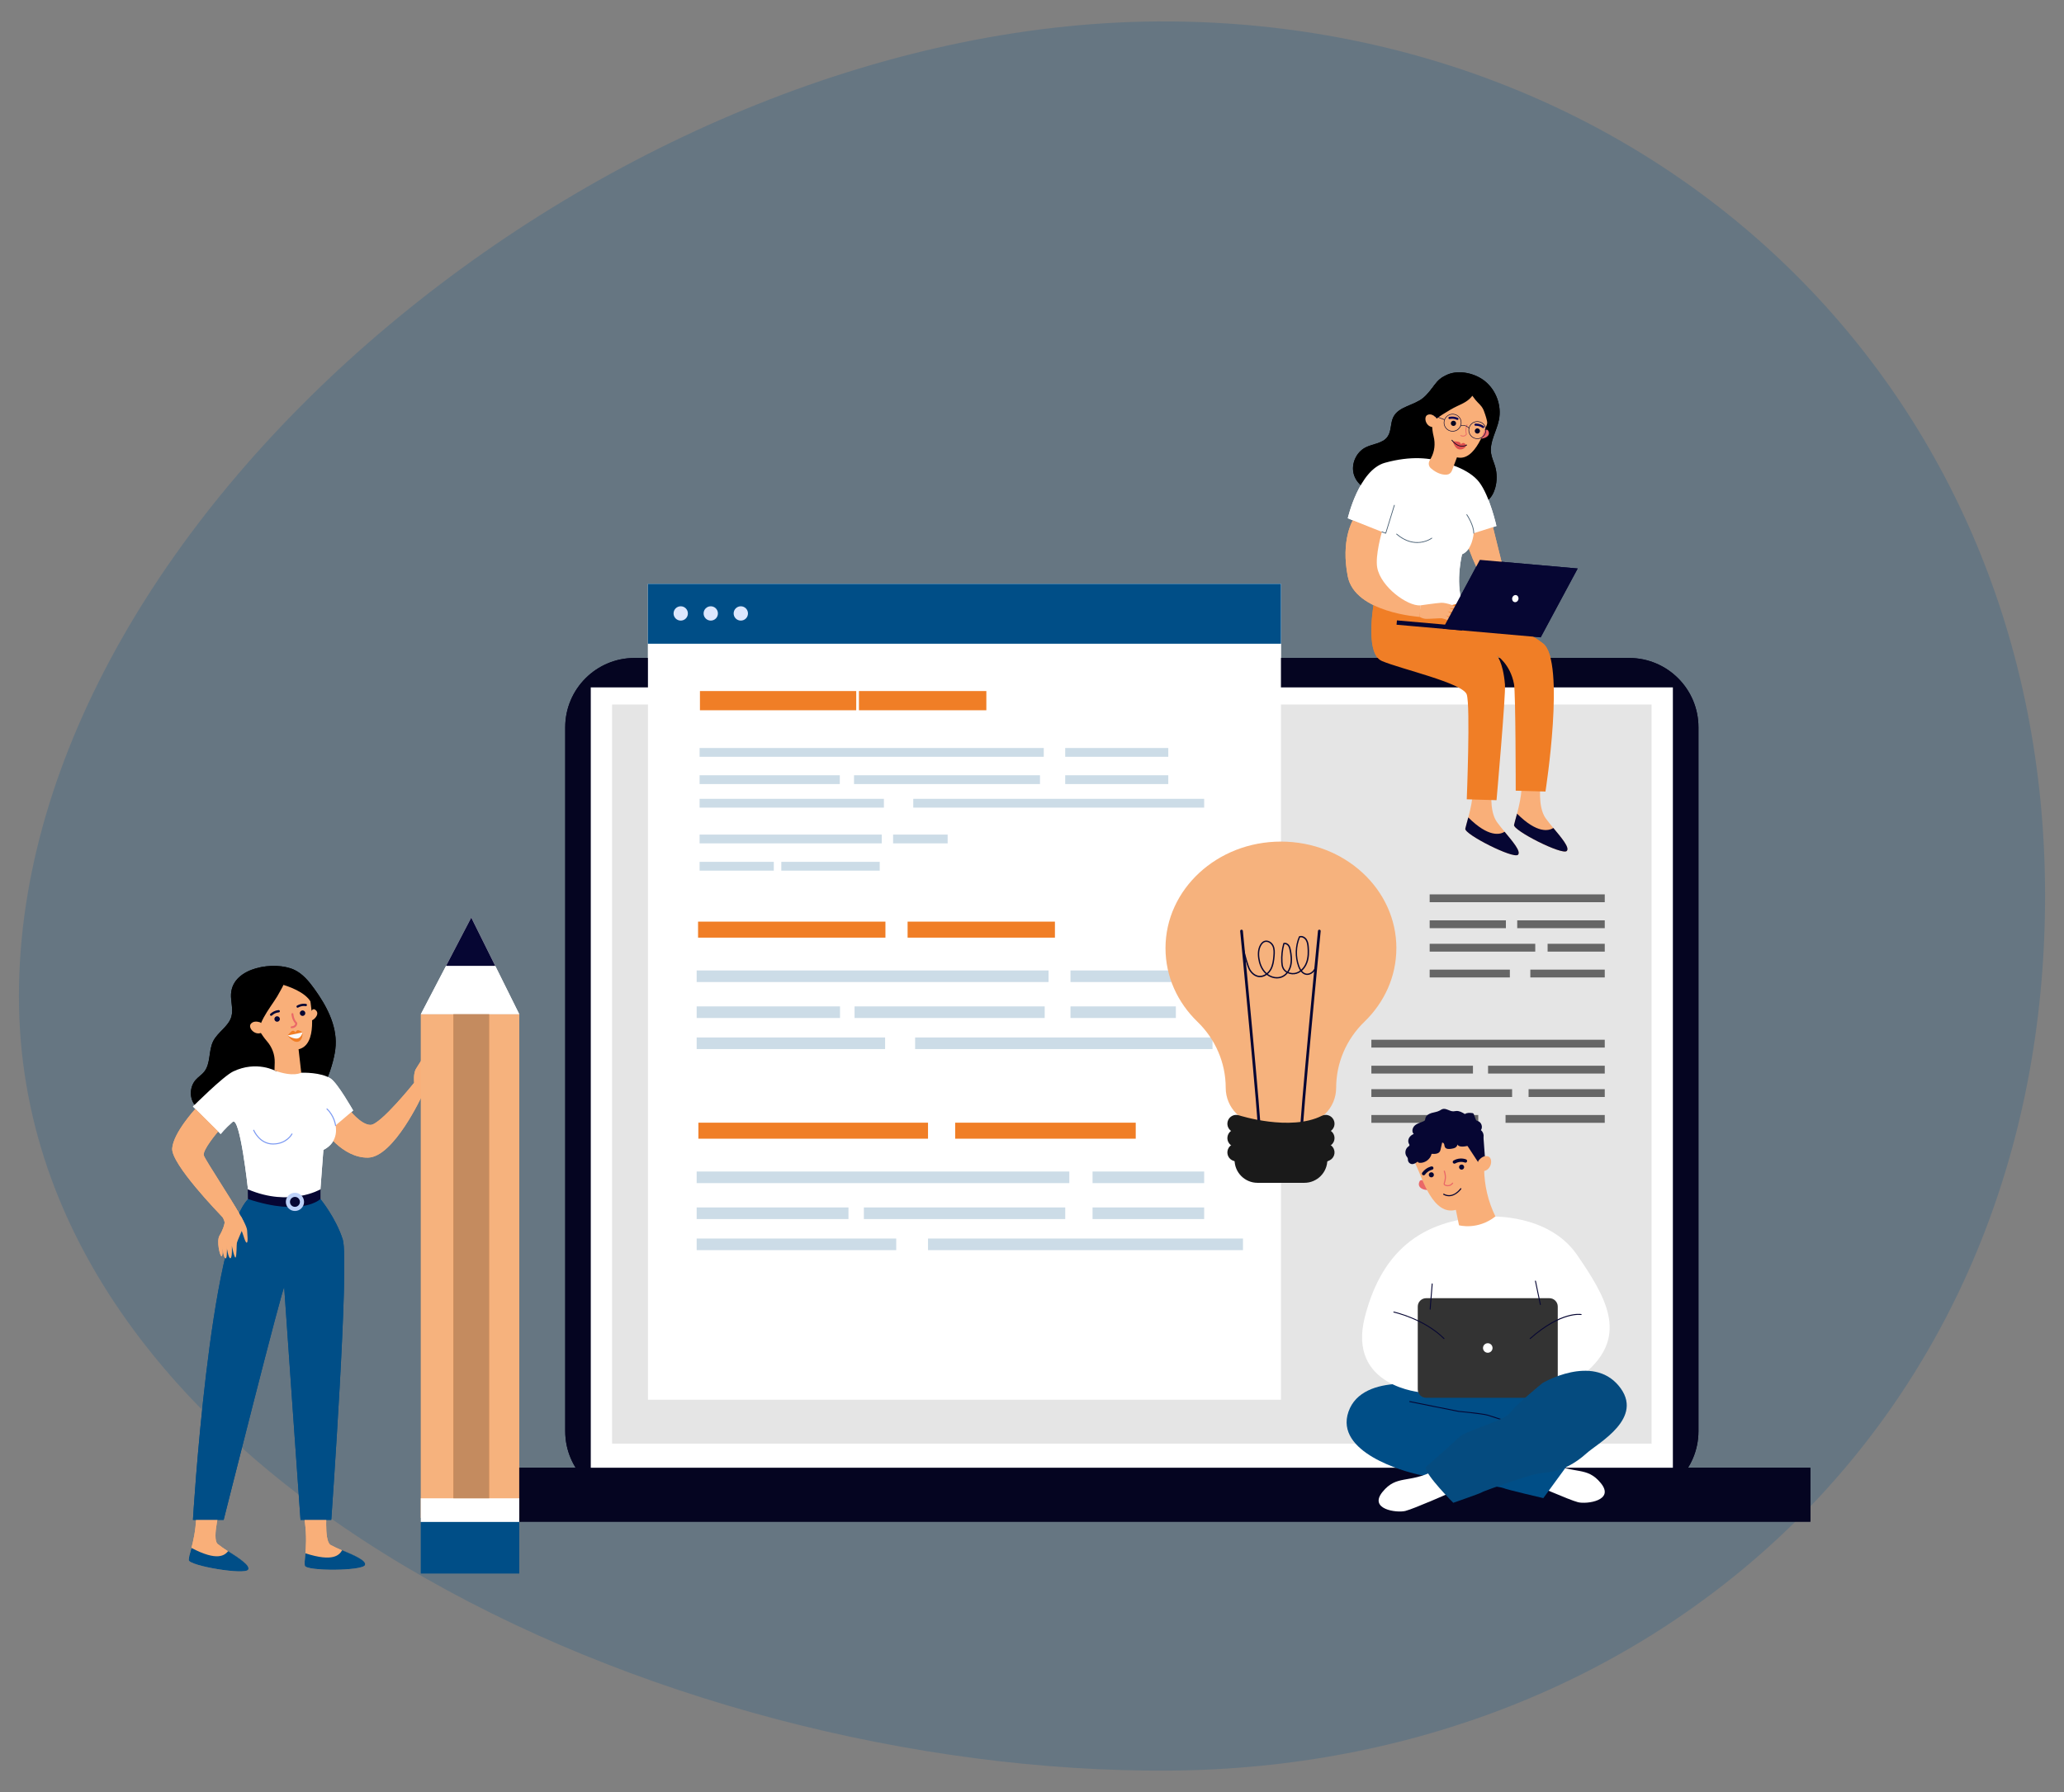 <?xml version="1.0" encoding="UTF-8"?>
<svg xmlns="http://www.w3.org/2000/svg" viewBox="0 0 1000 868.42">
  <rect x="0" y="0" width="1000" height="868.42" fill="#808080" stroke="none"/>
  <defs>
    <style>
      .cls-1 {
        fill: #f9af79;
      }

      .cls-2 {
        fill: #004e87;
      }

      .cls-3 {
        fill: #060633;
      }

      .cls-4 {
        fill: #050521;
      }

      .cls-5 {
        fill: #f6b27d;
      }

      .cls-6 {
        fill: #fff;
      }

      .cls-7 {
        fill: #ea6868;
      }

      .cls-8 {
        fill: #f07e26;
      }

      .cls-9 {
        fill: #fafafc;
      }

      .cls-10 {
        fill: #e5e5e5;
      }

      .cls-11 {
        fill: #7c9af2;
      }

      .cls-12 {
        fill: #666;
      }

      .cls-13, .cls-14 {
        fill: #333;
      }

      .cls-15 {
        fill: #bdd1f9;
      }

      .cls-16 {
        fill: #ccdce7;
      }

      .cls-17 {
        fill: #dde7fe;
      }

      .cls-18 {
        fill: #dd4e4e;
      }

      .cls-19 {
        fill: #0b0755;
      }

      .cls-20 {
        fill: #1a1a1a;
      }

      .cls-21 {
        fill: #485f73;
      }

      .cls-22 {
        fill: #989898;
        opacity: .5;
      }

      .cls-22, .cls-14 {
        mix-blend-mode: multiply;
      }

      .cls-23 {
        fill: #00508c;
        opacity: .2;
      }

      .cls-14 {
        opacity: .1;
      }

      .cls-24 {
        isolation: isolate;
      }
    </style>
  </defs>
  <g class="cls-24">
    <g id="Ebene_1" data-name="Ebene 1">
      <path class="cls-23" d="M9.17,482.76c0,234.07,312.2,377.18,557.84,375.27,234.06-1.82,423.72-170.31,423.82-423.82,.1-248-189.76-422.15-423.82-423.82C299.73,8.47,9.17,248.69,9.17,482.76Z"/>
    </g>
    <g id="Ebene_2" data-name="Ebene 2">
      <g>
        <path class="cls-4" d="M307.44,318.85h481.86c18.54,0,33.59,15.05,33.59,33.59v341.11c0,18.54-15.05,33.59-33.59,33.59H307.44c-18.54,0-33.59-15.05-33.59-33.59V352.44c0-18.54,15.05-33.59,33.59-33.59Z"/>
        <rect class="cls-6" x="286.23" y="333.11" width="524.27" height="389.86"/>
        <rect class="cls-4" x="219.63" y="711.26" width="657.48" height="26.14"/>
        <rect class="cls-10" x="296.56" y="341.4" width="503.61" height="358.19"/>
      </g>
      <g>
        <g>
          <path d="M111.94,481.48c-.25,3.75,1.2,7.6,.16,11.21-1.38,4.78-6.6,7.43-8.82,11.89-2.32,4.66-1.1,10.79-4.38,14.84-1.17,1.44-2.79,2.44-4.03,3.82-2.86,3.17-3.2,8.34-.78,11.87,2.7,3.92,7.9,5.3,12.66,5.27,4.76-.03,9.48-1.15,14.24-.93,4.84,.23,9.57,1.85,14.41,1.69,6.7-.22,12.97-3.92,17.32-9.02,4.35-5.1,6.95-11.48,8.62-17.97,.63-2.48,1.14-4.99,1.28-7.54,.55-9.93-4.49-19.31-10.3-27.38-2.66-3.68-5.66-7.35-9.77-9.27-9.34-4.37-29.73-1.42-30.59,11.54Z"/>
          <g>
            <path class="cls-1" d="M158.44,729.98s-1.7,16.8,1.73,18.7c6.21,3.45,17.67,6.74,16.71,9.71-.96,2.96-28.42,3.08-29.18,.38-.76-2.7,2.31-10.97-.95-27.07l11.69-1.72Z"/>
            <path class="cls-2" d="M147.97,752.73c-.29,3.01-.55,5.07-.27,6.03,.76,2.7,28.22,2.59,29.18-.38,.71-2.2-5.35-4.68-11.11-7.14-1.36,2.29-4.26,5.85-17.8,1.49Z"/>
          </g>
          <g>
            <path class="cls-1" d="M106.94,729.49s-4.54,16.26-1.48,18.73c5.53,4.46,16.26,9.65,14.81,12.41-1.45,2.76-28.53-1.81-28.82-4.6-.29-2.79,4.15-10.42,3.68-26.83l11.81,.3Z"/>
            <path class="cls-2" d="M92.75,750.13c-.8,2.91-1.4,4.9-1.3,5.9,.29,2.79,27.37,7.35,28.82,4.6,1.08-2.04-4.48-5.52-9.73-8.93-1.73,2.02-5.2,5.04-17.79-1.57Z"/>
          </g>
          <path class="cls-1" d="M168.94,537.4s5.77,7.72,10.57,7.72,21.15-20.43,21.15-20.43l3.85,6.19s-13.7,29.86-26.2,30.1c-12.5,.24-21.87-13.7-21.63-14.42,.24-.72,8.17-9.17,8.17-9.17h4.09Z"/>
          <path class="cls-2" d="M155.24,581.06s7.46,9.04,10.82,19.61c3.36,10.57-5.56,135.87-5.56,135.87h-14.9s-7.9-111.58-7.9-112.57c0-3.9-29.34,112.57-29.34,112.57h-14.88s8.05-136.37,26.74-155.48l17.49,1.08,17.55-1.08Z"/>
          <path class="cls-3" d="M155.24,576.37v4.69s-8.89,8.65-35.03,0l-.06-4.69,22.95-1.44,12.14,1.44Z"/>
          <path class="cls-6" d="M146.35,519.84s9.26-.34,13.96,2.9c3.36,2.32,10.79,15.41,10.79,15.41l-8.52,7.24s2.03,7.9-5.9,11.86l-1.44,19.11s-14.9,8.65-35.09,0c0,0-3.85-35.81-7.45-32.69-3.61,3.12-5.77,5.89-5.77,5.89l-13.46-13.34s14.67-14.7,19.53-17c11.39-5.41,20.6-.21,20.6-.21l12.75,.82Z"/>
          <path class="cls-1" d="M105.67,548.32s-7.81,9.12-6.91,11.64c.9,2.52,14.7,23.3,16.54,27.24,1.85,3.94,1.3,6.28,1.3,6.28l-7.03,3.42s-.37-5.56-1.9-7.2c-1.53-1.64-24.78-25.61-24.24-33.18,.54-7.57,11.21-19.14,11.21-19.14l11.02,10.92Z"/>
          <g>
            <path class="cls-1" d="M150.42,490.53s1.02-2,2.08-1.35c2.7,1.65,.31,4.51-1.28,5.25l-.8-3.9Z"/>
            <path class="cls-1" d="M132.22,469.75c-7.54,1.36-12.95,8.27-12.48,15.92,.15,2.51,.9,4.83,2.09,6.84,2.69,5.04,4.91,9.09,7.41,11.94,2.54,2.89,3.97,6.58,3.86,10.42l-.11,3.88c9.32,3.4,12.96,1.06,12.96,1.06l-1.29-11.33h0c9.41-2.23,6.12-19.68,5.53-24.88h-.01c-.01-.19-.03-.39-.05-.58-1-8.71-9.13-14.86-17.9-13.27Z"/>
            <path d="M132.78,485.22c-2.3,3.45-4.79,6.87-6.36,10.69-.18,.42-1.39,3.58-.9,3.87-2.67-1.59-4.57-4.2-6.21-6.83-2.85-4.57-2.84-10.45-.54-15.25,2.27-4.74,6.68-7.57,11.76-8.58,5.45-1.08,11.67,.08,15.56,4.29,3.65,3.95,4.42,9.39,5.37,14.46-1.06-5.7-9.27-9.1-14.13-10.6,.14,.04-2.88,5.35-3.04,5.62-.48,.78-.99,1.55-1.5,2.32Z"/>
            <path class="cls-1" d="M126.94,496.23c-.3-.46-.77-.79-1.3-.93-1.09-.3-2.99-.55-4.12,.86-1.65,2.07,2.66,6.58,6.08,3.7,0,0,.94-1.18-.66-3.63Z"/>
            <path class="cls-3" d="M147.93,490.96c-.01-.73-.62-1.32-1.35-1.31-.74,.01-1.32,.62-1.31,1.35,.01,.74,.62,1.32,1.35,1.31,.74-.01,1.32-.62,1.31-1.35Z"/>
            <path class="cls-3" d="M135.6,493.78c-.01-.74-.62-1.32-1.35-1.31-.73,.01-1.32,.62-1.31,1.35,.01,.73,.62,1.32,1.35,1.31,.74-.01,1.32-.62,1.31-1.35Z"/>
            <path class="cls-8" d="M146.6,500.29s-1.75-1.26-2.43-1.05c-.67,.21-1.02,1.04-1.02,1.04,0,0-.43-.81-1.26-.79-.83,.01-2.54,2.3-2.54,2.3,0,0,2.47,3.57,4.96,3.03,2.54-.55,2.26-4.34,2.26-4.34l.03-.19Z"/>
            <path class="cls-3" d="M131.44,492.26c-.16,.02-.32-.03-.45-.14-.22-.21-.24-.56-.03-.78,.06-.07,1.57-1.64,4.04-1.85,.3-.03,.57,.2,.6,.51,.03,.3-.23,.58-.5,.6-2.06,.17-3.31,1.49-3.32,1.5-.09,.1-.21,.16-.34,.17Z"/>
            <path class="cls-3" d="M144.14,488.34c-.16-.02-.31-.1-.4-.25-.17-.26-.1-.6,.16-.77,.08-.05,1.89-1.23,4.36-.84,.3,.05,.51,.33,.46,.63-.05,.3-.34,.51-.63,.46-2.04-.32-3.56,.66-3.58,.67-.11,.07-.24,.1-.37,.09Z"/>
            <path class="cls-7" d="M142.13,498.14c1.54-.42,1.92-1.65,1.89-2.33,0-.12-.06-.23-.14-.31-1.6-1.55-1.74-4.07-1.74-4.1-.01-.26-.23-.46-.49-.44-.25,.01-.45,.23-.44,.49,0,.11,.15,2.76,1.87,4.57-.05,.38-.33,1.24-1.83,1.33-.26,.02-.45,.24-.44,.49,.02,.26,.24,.45,.49,.44,.3-.02,.57-.06,.82-.13Z"/>
            <path class="cls-9" d="M146.6,500.29l-7.25,1.5s2.71,1.78,4.68,1.48c1.97-.29,2.57-2.98,2.57-2.98Z"/>
          </g>
          <g>
            <path class="cls-1" d="M112.74,583.12s6.1,8.56,5.48,10.55c-.62,1.99-3.24,7.59-3.44,8.58-.2,.99-.08,6.29-.62,7.11-.54,.82-1.84-5.69-1.84-5.69,0,0,.33,5.71-.67,6.07-1,.36-1.88-5.73-1.88-5.73,0,0,.52,5.78-.46,5.81-.97,.03-1.55-5.57-1.55-5.57,0,0,.34,4.49-.44,4.5-.77,0-2.49-7.34-.98-9.92,3.58-6.1,2.53-9.37,2.53-9.37l3.86-6.34Z"/>
            <path class="cls-1" d="M116.67,589.29s3.03,5.09,3.07,7.03c.04,1.94,.6,5.88-.24,5.86-.83-.01-1.96-5.46-2.56-5.69-.6-.23-.61-2.7-.61-2.7l.34-4.51Z"/>
          </g>
          <path class="cls-11" d="M132.29,554.63c-6.76,0-9.58-6.76-9.61-6.83-.05-.13,0-.27,.14-.33,.13-.05,.27,0,.33,.14,.03,.07,2.72,6.51,9.14,6.51s8.92-4.68,8.95-4.73c.06-.12,.21-.17,.34-.11,.12,.06,.17,.21,.11,.34-.03,.05-2.65,5-9.39,5Z"/>
          <path class="cls-11" d="M162.58,545.65c-.12,0-.23-.09-.25-.22,0-.04-.59-4.56-4.08-7.85-.1-.09-.11-.25-.01-.35,.1-.1,.25-.11,.35-.01,3.63,3.41,4.21,7.96,4.23,8.15,.02,.14-.08,.26-.22,.28-.01,0-.02,0-.03,0Z"/>
          <path class="cls-15" d="M142.9,586.84c-2.43,0-4.41-1.98-4.41-4.41s1.98-4.41,4.41-4.41,4.41,1.98,4.41,4.41-1.98,4.41-4.41,4.41Zm0-6.82c-1.33,0-2.41,1.08-2.41,2.41s1.08,2.41,2.41,2.41,2.41-1.08,2.41-2.41-1.08-2.41-2.41-2.41Z"/>
        </g>
        <path class="cls-1" d="M203.44,520.56c.31-.44,5.12-7.3,5.12-7.3l6.02,8.47-8.12,7.29-3.02-8.47Z"/>
        <path class="cls-1" d="M200.66,524.7s-.53-4.63,.97-6.88c1.5-2.25,4.49-7.99,5.37-6.12,.87,1.87-1.62,7.15-1.5,8.55,.12,1.4,5.51,5.73-.99,10.64-6.5,4.91-3.85-6.19-3.85-6.19Z"/>
      </g>
      <g>
        <path class="cls-1" d="M746.45,379.61s-1.61,11.29,2.42,16.93c4.03,5.64,12.36,13.71,10.21,15.86-2.15,2.15-26.07-9.95-25.53-12.63,.54-2.69,4.3-13.71,3.49-20.16h9.41Z"/>
        <path class="cls-3" d="M735,394.3c-.66,2.49-1.26,4.5-1.45,5.46-.54,2.69,23.38,14.78,25.53,12.63,1.6-1.59-2.58-6.44-6.48-11.14-2.2,1.38-7.77,2.85-17.6-6.95Z"/>
        <path class="cls-1" d="M722.84,381.43s-1.61,11.29,2.42,16.93c4.03,5.64,12.36,13.71,10.21,15.86s-26.07-9.95-25.53-12.63c.54-2.69,4.3-13.71,3.49-20.16h9.41Z"/>
        <path d="M719.54,184.8c5.38,4.38,8.06,11.84,6.69,18.64-1.11,5.54-4.68,10.78-3.79,16.37,.33,2.09,1.28,4.03,1.89,6.06,1.04,3.49,1.05,7.28,.03,10.78-.71,2.41-1.97,4.76-4.05,6.16-1.42,.96-3.11,1.42-4.78,1.81-3.61,.85-7.33,1.49-11.02,1.1-3.69-.39-7.38-1.93-9.74-4.8-1.58-1.93-2.69-4.52-5.02-5.4-.8-.3-1.67-.36-2.52-.42-3.31-.22-6.66-.44-9.9,.26-3.45,.74-6.7,2.51-10.23,2.64-5.05,.18-9.97-3.49-11.24-8.38-1.27-4.89,1.24-10.49,5.74-12.79,3.56-1.82,8.29-1.9,10.63-5.15,1.96-2.72,1.34-6.57,2.84-9.57,2.61-5.21,9.98-5.55,14.46-9.29,4.34-3.62,6.32-9.02,11.84-11.33,5.77-2.42,13.48-.52,18.17,3.3Z"/>
        <path class="cls-8" d="M666.17,288.95s-5.66,27.5,3.35,31.37c9.01,3.87,39.31,10.69,41.12,16.24,1.81,5.55,0,50.78,0,50.78l14.42,.43s4.51-51.09,4.09-56.04c-.97-11.4-4.12-14.25-4.12-14.25,0,0,6.7,4.21,8.51,14.07,.8,4.37,.82,51.61,.82,51.61l14.41,.42s9.87-63.07-1.15-71.74c-11.02-8.67-41.21-21.23-41.21-21.23l-40.23-1.65Z"/>
        <path class="cls-1" d="M722.52,252.17l6.63,26.75-10.39,2.51s-6.81-11.73-9.14-22.62c-2.33-10.89,12.9-6.64,12.9-6.64Z"/>
        <path class="cls-6" d="M700.03,224.27s11.56,2.69,16.66,9.41c5.11,6.72,8.33,21.23,8.33,21.23l-11.02,3.49s-.54,8.06-5.64,10.21c0,0-3.23,12.63,0,23.38,0,0-27.15,8.06-43.81,0l-1.34-36.55-10.21-4.3s5.38-23.38,18.01-26.88c12.63-3.49,22.07-2.42,29.03,0Z"/>
        <path class="cls-1" d="M655.44,252.17l14.09,5.56s-3.35,11.5-2.27,17.34c1.72,9.3,14.58,18.72,20.9,18.31l-.29,5.58s-31.37-1.98-34.87-19.59c-3.49-17.61,2.44-27.2,2.44-27.2Z"/>
        <path class="cls-21" d="M714.01,258.59h0c-.1,0-.18-.09-.18-.19,.09-3.84-3.29-8.84-3.33-8.89-.06-.09-.04-.2,.05-.26,.09-.06,.2-.04,.26,.05,.14,.21,3.48,5.16,3.39,9.11,0,.1-.09,.18-.19,.18Z"/>
        <path class="cls-21" d="M686.63,263.09c-2.87,0-6.38-.96-10.1-4.14-.08-.07-.09-.18-.02-.26,.07-.08,.18-.09,.26-.02,9.05,7.74,16.76,2.02,16.83,1.96,.08-.06,.2-.05,.26,.03,.06,.08,.05,.2-.03,.26-.05,.04-2.91,2.17-7.2,2.17Z"/>
        <path class="cls-21" d="M671.39,258.59s-.04,0-.06-.01l-1.87-.67c-.1-.03-.15-.14-.11-.24,.04-.1,.14-.15,.24-.11l1.68,.61,4.12-13.39c.03-.1,.13-.15,.23-.12,.1,.03,.15,.13,.12,.23l-4.18,13.57s-.05,.09-.09,.11c-.03,.01-.05,.02-.08,.02Z"/>
        <path class="cls-7" d="M718.62,208.87s1.74-1.25,2.35-.24c1.57,2.57-1.7,3.96-3.38,3.9l1.02-3.66Z"/>
        <path class="cls-1" d="M712.23,183.31c-6.99-2.13-14.59,1.38-17.53,8.07-.96,2.2-1.34,4.49-1.2,6.72,.09,5.45,.2,9.85,1.08,13.36,.89,3.56,.5,7.31-1.27,10.53l-.71,1.29c-.67,1.22-.39,2.74,.66,3.65,3.25,2.8,6,3.22,7.72,3.08,1.1-.09,2.05-.81,2.44-1.84l2.47-6.55h0c8.95,2.21,13.77-14.03,15.53-18.71h-.01c.07-.17,.14-.35,.21-.52,2.95-7.82-1.28-16.59-9.41-19.06Z"/>
        <path d="M706.03,196.79c-2.31,1.07-4.47,2.42-6.63,3.76-2.28,1.42-4.67,2.95-5.95,5.31-1.58-2.51-2.05-5.55-2.29-8.51-.11-1.37-.19-2.77,.11-4.11,.42-1.9,1.55-3.56,2.66-5.16,1.43-2.07,2.94-4.21,5.16-5.39,1.47-.78,3.15-1.08,4.81-1.2,3.87-.29,7.87,.35,11.28,2.21,3.41,1.86,6.18,5,7.23,8.74,1.34,4.82-.23,9.91-1.78,14.67,.26-2.12-.41-4.23-1.07-6.26-.43-1.32-.87-2.67-1.71-3.77-1.43-1.88-2.05-1.82-4.5-5.29-1.94,2.56-4.41,3.66-7.3,4.99Z"/>
        <path class="cls-1" d="M696.21,203.47c-.05-.52-.31-1-.7-1.36-.8-.73-2.3-1.77-3.87-1.06-2.3,1.04-.61,6.74,3.55,5.79,0,0,1.31-.59,1.02-3.37Z"/>
        <path class="cls-4" d="M716.92,209.41c.31-.63,.05-1.39-.58-1.7-.63-.31-1.39-.05-1.7,.58-.31,.63-.05,1.39,.58,1.7,.63,.31,1.39,.05,1.7-.58Z"/>
        <path class="cls-4" d="M705.33,205.71c.31-.63,.05-1.39-.58-1.7-.63-.31-1.39-.05-1.7,.58-.31,.63-.05,1.39,.58,1.7,.63,.31,1.39,.05,1.7-.58Z"/>
        <path class="cls-18" d="M710.49,215.76s-.79-1.08-1.46-1.1c-.67-.02-1.25,.62-1.25,.62,0,0-.13-.86-.88-1.11-.75-.25-3.04-.34-3.04-.34,0,0,.94,3.82,3.37,3.97,2.43,.15,3.2-1.94,3.2-1.94l.07-.1Z"/>
        <path class="cls-4" d="M707.97,216.4c-2.75-.27-4.66-2.96-4.69-3-.06-.08-.04-.19,.05-.25,.08-.06,.19-.04,.25,.04,.13,.18,3.1,4.38,6.97,2.29,.09-.05,.2-.01,.24,.07,.05,.09,.01,.2-.07,.24-.98,.53-1.9,.67-2.75,.59Z"/>
        <path class="cls-19" d="M702.07,203.03c-.14-.06-.25-.18-.3-.34-.08-.28,.08-.57,.36-.65,.08-.02,2.09-.57,4.21,.47,.26,.13,.37,.44,.24,.71-.13,.26-.47,.36-.71,.24-1.77-.87-3.43-.41-3.45-.4-.12,.04-.25,.02-.36-.02Z"/>
        <path class="cls-19" d="M714.59,206.24c-.13-.09-.21-.22-.23-.38-.03-.29,.18-.55,.47-.58,.09,0,2.14-.2,4.06,1.22,.23,.17,.28,.5,.11,.74-.17,.23-.51,.28-.74,.11-1.58-1.17-3.31-1.02-3.32-1.02-.13,.01-.25-.02-.35-.09Z"/>
        <path class="cls-7" d="M708.87,211.53c-.35,0-.77-.08-1.25-.29-.09-.04-.14-.15-.1-.25,.04-.09,.15-.14,.25-.1,1.66,.72,2.36-.27,2.51-.54-.71-2.23,.31-4.53,.36-4.62,.04-.09,.15-.13,.25-.09,.09,.04,.14,.15,.09,.25-.01,.02-1.03,2.31-.32,4.43,.02,.05,.01,.09,0,.14,0,.01-.51,1.07-1.79,1.07Z"/>
        <path class="cls-1" d="M687.86,298.96s1.35,.87,3.07,.94c1.72,.07,6.82-.39,7.64-.27,.82,.12,4.92,1.7,5.71,1.51,.79-.19-3.91-3.03-3.91-3.03,0,0,4.35,1.86,4.91,1.18,.56-.67-3.94-3.07-3.94-3.07,0,0,4.42,1.35,4.72,.6,.3-.75-3.97-2.1-3.97-2.1,0,0,4.05,.6,4.27,0,.22-.6-5.62-2.77-8.09-2.62-2.47,.15-10.13,1.27-10.13,1.27l-.29,5.58Z"/>
        <path class="cls-3" d="M711.38,396.13c-.66,2.49-1.26,4.5-1.45,5.46-.54,2.69,23.38,14.78,25.53,12.63,1.59-1.59-2.58-6.44-6.48-11.14-2.2,1.38-7.77,2.85-17.6-6.95Z"/>
        <g>
          <polygon class="cls-3" points="764.38 275.49 716.99 271.31 699.07 304.68 746.46 308.85 764.38 275.49"/>
          <rect class="cls-3" x="676.68" y="302" width="31.85" height="2.11" transform="translate(29.28 -59.64) rotate(5.04)"/>
        </g>
        <g>
          <path class="cls-3" d="M701.86,208.66c-.72-.36-1.33-.92-1.75-1.63-.59-.98-.76-2.13-.47-3.24,.58-2.29,2.91-3.68,5.2-3.1,2.29,.58,3.68,2.91,3.1,5.2h0c-.28,1.11-.97,2.04-1.95,2.63-.98,.59-2.13,.75-3.24,.47-.31-.08-.6-.19-.88-.32Zm3.72-7.42c-.26-.13-.53-.23-.82-.3-2.15-.54-4.34,.76-4.88,2.91-.26,1.04-.1,2.12,.45,3.04,.55,.92,1.42,1.57,2.47,1.84,1.04,.26,2.12,.1,3.04-.45,.92-.55,1.57-1.43,1.84-2.47h0c.47-1.86-.45-3.75-2.1-4.57Z"/>
          <path class="cls-3" d="M713.85,212.25c-.72-.36-1.33-.92-1.75-1.63-.59-.98-.75-2.13-.48-3.24,.58-2.29,2.91-3.68,5.2-3.1,1.11,.28,2.04,.97,2.63,1.96,.59,.98,.76,2.13,.48,3.24h0c-.28,1.11-.97,2.04-1.96,2.63-.98,.59-2.13,.75-3.24,.47-.31-.08-.6-.19-.88-.32Zm3.73-7.41c-.26-.13-.53-.23-.82-.3-2.15-.54-4.34,.76-4.88,2.91-.54,2.15,.77,4.34,2.91,4.88,1.04,.26,2.12,.1,3.04-.45,.92-.55,1.57-1.43,1.83-2.47h0c.26-1.04,.1-2.12-.45-3.04-.4-.67-.97-1.19-1.64-1.53Z"/>
          <polygon class="cls-3" points="694.97 201.68 695.06 201.43 699.92 203.26 699.82 203.51 694.97 201.68"/>
          <path class="cls-3" d="M707.67,206.49l-.07-.25c2.89-.78,4.22,1.19,4.23,1.21l-.22,.14c-.05-.08-1.24-1.84-3.95-1.1Z"/>
        </g>
        <path class="cls-6" d="M732.68,289.7c.24-.93,1.11-1.51,1.93-1.29,.82,.22,1.29,1.14,1.04,2.07-.24,.93-1.11,1.51-1.93,1.29-.82-.22-1.29-1.14-1.04-2.07Z"/>
      </g>
      <g>
        <rect class="cls-5" x="203.92" y="491.44" width="47.64" height="246.1"/>
        <rect class="cls-8" x="219.67" y="491.44" width="17.31" height="246.51"/>
        <polygon class="cls-6" points="228.32 444.65 203.92 491.44 251.56 491.44 228.32 444.65"/>
        <polygon class="cls-3" points="228.32 444.65 216.12 468.05 239.94 468.05 228.32 444.65"/>
        <rect class="cls-2" x="203.92" y="735.57" width="47.64" height="26.91"/>
        <rect class="cls-6" x="203.92" y="726.08" width="47.64" height="11.45"/>
        <rect class="cls-22" x="219.67" y="491.44" width="17.31" height="234.64"/>
      </g>
      <g>
        <rect class="cls-6" x="313.93" y="282.94" width="306.68" height="395.37"/>
        <rect class="cls-2" x="313.93" y="282.94" width="306.68" height="29.01"/>
        <g>
          <path class="cls-17" d="M326.34,297.27c0-1.92,1.55-3.47,3.47-3.47s3.47,1.55,3.47,3.47-1.55,3.47-3.47,3.47-3.47-1.55-3.47-3.47Z"/>
          <path class="cls-17" d="M340.89,297.27c0-1.92,1.55-3.47,3.47-3.47s3.47,1.55,3.47,3.47-1.55,3.47-3.47,3.47-3.47-1.55-3.47-3.47Z"/>
          <path class="cls-17" d="M355.45,297.27c0-1.92,1.55-3.47,3.47-3.47s3.47,1.55,3.47,3.47-1.55,3.47-3.47,3.47-3.47-1.55-3.47-3.47Z"/>
        </g>
        <rect class="cls-8" x="416.14" y="334.88" width="61.74" height="9.31"/>
        <rect class="cls-8" x="339.12" y="334.88" width="75.72" height="9.31"/>
        <g>
          <rect class="cls-16" x="338.95" y="362.48" width="166.75" height="4.26"/>
          <rect class="cls-16" x="516.09" y="362.48" width="49.94" height="4.26"/>
          <rect class="cls-16" x="338.95" y="375.69" width="67.93" height="4.26"/>
          <rect class="cls-16" x="413.77" y="375.69" width="90.1" height="4.26"/>
          <rect class="cls-16" x="516.09" y="375.69" width="49.94" height="4.26"/>
          <rect class="cls-16" x="338.95" y="387.11" width="89.3" height="4.26"/>
          <rect class="cls-16" x="442.47" y="387.11" width="140.94" height="4.26"/>
        </g>
        <g>
          <rect class="cls-16" x="338.95" y="404.44" width="88.25" height="4.26"/>
          <rect class="cls-16" x="432.7" y="404.44" width="26.43" height="4.26"/>
          <rect class="cls-16" x="338.95" y="417.65" width="35.95" height="4.26"/>
          <rect class="cls-16" x="378.54" y="417.65" width="47.68" height="4.26"/>
        </g>
        <g>
          <rect class="cls-16" x="337.53" y="470.28" width="170.49" height="5.62"/>
          <rect class="cls-16" x="518.64" y="470.28" width="51.06" height="5.62"/>
          <rect class="cls-16" x="337.53" y="487.7" width="69.45" height="5.62"/>
          <rect class="cls-16" x="414.03" y="487.7" width="92.12" height="5.62"/>
          <rect class="cls-16" x="518.64" y="487.7" width="51.06" height="5.62"/>
          <rect class="cls-16" x="337.53" y="502.76" width="91.3" height="5.62"/>
          <rect class="cls-16" x="443.37" y="502.76" width="144.09" height="5.62"/>
        </g>
        <rect class="cls-8" x="338.21" y="446.62" width="90.78" height="7.76"/>
        <rect class="cls-8" x="439.73" y="446.62" width="71.38" height="7.76"/>
        <g>
          <rect class="cls-16" x="337.53" y="567.72" width="180.55" height="5.62"/>
          <rect class="cls-16" x="529.34" y="567.72" width="54.07" height="5.62"/>
          <rect class="cls-16" x="337.53" y="585.13" width="73.55" height="5.62"/>
          <rect class="cls-16" x="418.54" y="585.13" width="97.56" height="5.62"/>
          <rect class="cls-16" x="529.34" y="585.13" width="54.07" height="5.62"/>
          <rect class="cls-16" x="337.53" y="600.19" width="96.69" height="5.62"/>
          <rect class="cls-16" x="449.62" y="600.19" width="152.6" height="5.62"/>
        </g>
        <rect class="cls-8" x="338.37" y="544.05" width="111.25" height="7.76"/>
        <rect class="cls-8" x="462.78" y="544.05" width="87.48" height="7.76"/>
      </g>
      <g>
        <rect class="cls-12" x="692.67" y="433.41" width="84.83" height="3.79"/>
        <rect class="cls-12" x="692.67" y="446" width="36.93" height="3.79"/>
        <rect class="cls-12" x="735.09" y="446" width="42.41" height="3.79"/>
        <rect class="cls-12" x="692.67" y="457.36" width="51.15" height="3.79"/>
        <rect class="cls-12" x="749.81" y="457.36" width="27.69" height="3.79"/>
        <rect class="cls-12" x="692.67" y="469.88" width="38.85" height="3.79"/>
        <rect class="cls-12" x="741.44" y="469.88" width="36.06" height="3.79"/>
      </g>
      <g>
        <rect class="cls-12" x="664.42" y="503.86" width="113.08" height="3.79"/>
        <rect class="cls-12" x="664.42" y="516.45" width="49.22" height="3.79"/>
        <rect class="cls-12" x="720.96" y="516.45" width="56.54" height="3.79"/>
        <rect class="cls-12" x="664.42" y="527.81" width="68.19" height="3.79"/>
        <rect class="cls-12" x="740.59" y="527.81" width="36.91" height="3.79"/>
        <rect class="cls-12" x="664.42" y="540.33" width="51.79" height="3.79"/>
        <rect class="cls-12" x="729.43" y="540.33" width="48.07" height="3.79"/>
      </g>
      <g>
        <path class="cls-5" d="M676.54,459.47c0-28.52-25.04-51.64-55.93-51.64s-55.93,23.12-55.93,51.64c0,13.83,5.89,26.4,15.48,35.67,8.69,8.4,13.69,19.9,13.69,31.99h0c0,9.78,7.93,17.7,17.7,17.7h18.11c9.78,0,17.7-7.93,17.7-17.7h0c0-12.09,5-23.59,13.69-31.99,9.59-9.27,15.48-21.83,15.48-35.67Z"/>
        <path class="cls-3" d="M630.42,551.26c-.35,0-.64-.27-.66-.62-.31-5.76,8.42-95.7,8.79-99.53,.03-.36,.35-.63,.72-.59,.36,.04,.63,.36,.59,.72-.09,.94-9.09,93.67-8.79,99.33,.02,.36-.26,.67-.62,.69-.01,0-.02,0-.04,0Z"/>
        <path class="cls-3" d="M610.3,551.26s-.02,0-.04,0c-.36-.02-.64-.33-.62-.69,.3-5.66-8.69-98.39-8.78-99.33-.04-.36,.23-.68,.59-.72,.36-.04,.68,.23,.72,.59,.37,3.83,9.1,93.77,8.79,99.53-.02,.35-.31,.62-.66,.62Z"/>
        <path class="cls-3" d="M618.67,474.17c-1.7,0-3.47-.61-4.94-1.74-1.06,.76-2.33,1.23-3.71,1.11-1.87-.17-3.67-1.45-4.82-3.43-.99-1.7-2.56-7.5-2.98-9.5-.04-.18,.08-.35,.25-.39,.17-.04,.35,.08,.39,.25,.44,2.07,1.99,7.73,2.91,9.3,1.04,1.79,2.65,2.95,4.31,3.1,1.14,.1,2.22-.27,3.13-.89,0,0,0,0,0,0-2.41-2.2-3.31-5.3-3.63-7.5-.41-2.77-.06-5.07,1.04-6.83,.51-.82,1.12-1.38,1.8-1.66,1.75-.72,3.79,.52,4.59,2.14,.79,1.6,.71,3.43,.56,5.17-.18,2.16-.48,4.64-1.67,6.73-.4,.7-.96,1.39-1.63,1.98,2.02,1.5,4.62,1.93,6.69,1.05,.87-.37,1.66-.97,2.31-1.74-.83-.5-1.51-1.2-1.91-2.05-.47-.97-.58-2.05-.63-3.06-.16-3.05,.17-6.08,.99-9.02,.03-.11,.11-.19,.22-.23,1.03-.33,2.08,.29,2.61,1,.56,.74,.77,1.66,.94,2.54,.4,2.07,.78,4.78,.19,7.36-.28,1.21-.76,2.31-1.4,3.24,1.13,.48,2.46,.58,3.71,.2,.67-.21,1.31-.54,1.9-.97-.45-.69-.77-1.43-.98-2-1.68-4.65-1.53-9.92,.4-14.46,.04-.09,.11-.15,.19-.18,1.42-.49,2.9,.38,3.63,1.5,.75,1.16,.91,2.56,1.01,3.79,.16,2.14,.23,4.93-.72,7.54-.57,1.58-1.49,2.93-2.62,3.92,.57,.71,1.33,1.29,2.29,1.37,.8,.06,1.51-.24,1.96-.51,1.59-.93,2.53-2.92,2.23-4.74-.03-.18,.09-.35,.27-.38,.18-.03,.35,.09,.38,.27,.34,2.11-.71,4.33-2.55,5.41-.77,.45-1.58,.66-2.35,.59-1.18-.1-2.08-.78-2.75-1.61-.65,.48-1.35,.84-2.09,1.07-1.44,.44-3,.3-4.3-.3-.74,.9-1.64,1.6-2.65,2.03-.8,.34-1.66,.5-2.55,.5Zm-5.16-17.74c-.28,0-.57,.05-.84,.16-.56,.23-1.06,.7-1.5,1.4-1,1.61-1.33,3.81-.95,6.39,.31,2.1,1.16,5.04,3.43,7.11,.03,.03,.07,.06,.1,.09,.65-.55,1.19-1.21,1.58-1.88,1.13-1.98,1.41-4.37,1.59-6.46,.14-1.64,.21-3.37-.5-4.82-.54-1.09-1.73-1.99-2.91-1.99Zm8.78,1.12c-.76,2.81-1.07,5.71-.91,8.62,.05,.95,.15,1.94,.57,2.82,.36,.76,.97,1.38,1.72,1.82,.62-.88,1.09-1.93,1.35-3.09,.56-2.46,.19-5.08-.2-7.09-.15-.8-.34-1.64-.82-2.27-.38-.51-1.08-.93-1.72-.81Zm7.54-3.28c-1.81,4.36-1.93,9.4-.32,13.84,.16,.44,.45,1.14,.88,1.81,1.03-.91,1.86-2.16,2.39-3.61,.9-2.49,.84-5.19,.68-7.27-.09-1.15-.23-2.45-.9-3.48-.55-.85-1.67-1.56-2.73-1.28Z"/>
        <path class="cls-20" d="M598.14,560.35h44.95v1.72c0,6.14-4.98,11.12-11.12,11.12h-22.71c-6.14,0-11.12-4.98-11.12-11.12v-1.72h0Z"/>
        <path class="cls-20" d="M623.38,566.56c-13.24,0-25.02-3.77-25.77-4.02-2.25-.73-3.47-3.15-2.74-5.4,.73-2.25,3.15-3.47,5.4-2.74,.4,.13,24.83,7.88,40.11,.24,2.12-1.06,4.69-.2,5.74,1.91,1.06,2.12,.2,4.69-1.91,5.74-6.4,3.2-13.82,4.26-20.82,4.26Z"/>
        <path class="cls-20" d="M623.38,559.61c-13.24,0-25.02-3.77-25.77-4.02-2.25-.73-3.47-3.15-2.74-5.4,.73-2.25,3.15-3.48,5.4-2.74,.4,.13,24.83,7.88,40.11,.24,2.12-1.06,4.69-.2,5.74,1.91,1.06,2.12,.2,4.69-1.91,5.74-6.4,3.2-13.82,4.26-20.82,4.26Z"/>
        <path class="cls-20" d="M623.38,552.65c-13.24,0-25.02-3.77-25.77-4.02-2.25-.73-3.47-3.15-2.74-5.4,.73-2.25,3.15-3.48,5.4-2.74,.4,.13,24.83,7.88,40.11,.24,2.12-1.06,4.69-.2,5.74,1.91,1.06,2.12,.2,4.69-1.91,5.74-6.4,3.2-13.82,4.26-20.82,4.26Z"/>
      </g>
      <g>
        <path class="cls-6" d="M741.86,718.74s18.46,8.17,22.68,9.23c4.22,1.05,17.93-.79,11.07-9.23-6.86-8.44-12.66-3.96-25.05-10.28-12.39-6.33-8.7,10.28-8.7,10.28Z"/>
        <path class="cls-2" d="M695.27,672.01s-35-7.71-41.92,12.06c-6.92,19.77,27.22,29.03,33.55,30.45,6.33,1.42,20.9,2.64,24.19,3.69,3.3,1.05,15.56,2.11,17.27,2.9,1.71,.79,19.38,4.88,19.38,4.88l13.18-18.06-13.71-11.68-5.85-21.5-46.09-2.74Z"/>
        <path class="cls-6" d="M721.77,589.55s28.48-1.58,42.32,18.59c13.84,20.17,24.52,38.36,5.54,55.77-18.98,17.4-45.48,8.7-45.48,8.7l-35.2,2.18s-36.39-2.57-27.69-36.58c8.7-34.01,29.93-47.86,60.51-48.65Z"/>
        <path class="cls-13" d="M690.96,629.1h59.71c2.24,0,4.06,1.82,4.06,4.06v40.14c0,2.24-1.82,4.06-4.06,4.06h-59.71c-2.24,0-4.06-1.82-4.06-4.06v-40.14c0-2.24,1.82-4.06,4.06-4.06Z"/>
        <path class="cls-6" d="M703.58,722.97s-18.46,8.17-22.68,9.23c-4.22,1.05-17.93-.79-11.07-9.23,6.86-8.44,12.66-3.96,25.05-10.28,12.39-6.33,8.7,10.28,8.7,10.28Z"/>
        <path class="cls-3" d="M741.35,648.91c-.06,0-.13-.03-.17-.08-.08-.09-.07-.24,.02-.32,15.14-13.37,24.52-11.79,24.91-11.72,.12,.02,.21,.14,.18,.27-.02,.12-.14,.21-.27,.18-.09-.02-9.58-1.59-24.52,11.61-.04,.04-.1,.06-.15,.06Z"/>
        <path class="cls-3" d="M699.62,648.91c-.06,0-.12-.02-.16-.07-9.53-9.53-24.06-12.76-24.21-12.79-.12-.03-.2-.15-.18-.27,.03-.12,.15-.2,.27-.18,.15,.03,14.81,3.29,24.44,12.92,.09,.09,.09,.23,0,.32-.05,.05-.1,.07-.16,.07Z"/>
        <path class="cls-3" d="M746.29,632.38c-.11,0-.2-.07-.22-.18l-2.37-11.36c-.03-.12,.05-.25,.18-.27,.12-.03,.24,.05,.27,.18l2.37,11.36c.03,.12-.05,.25-.18,.27-.01,0-.03,0-.05,0Z"/>
        <path class="cls-3" d="M692.9,634.67s-.01,0-.02,0c-.13,0-.22-.12-.21-.25l.99-12.26c0-.13,.13-.22,.25-.21,.13,0,.22,.12,.21,.25l-.99,12.26c0,.12-.11,.21-.23,.21Z"/>
        <path class="cls-7" d="M690.55,572.46s-2.15-1.26-2.76-.02c-1.55,3.16,2.17,4.43,4.1,4.18l-1.34-4.15Z"/>
        <path class="cls-3" d="M735.22,690.5s-.03,0-.05,0c-1.7-.34-5.89-1.72-9.59-2.94-2.06-.68-3.85-1.27-4.83-1.55-2.68-.78-13.98-1.83-14.1-1.84-.24-.05-21.34-4.23-23.69-4.75-.12-.03-.2-.15-.17-.27,.03-.12,.14-.2,.27-.17,2.34,.52,23.45,4.7,23.66,4.75,.44,.04,11.43,1.06,14.16,1.85,.99,.29,2.78,.88,4.85,1.55,3.51,1.15,7.87,2.59,9.54,2.92,.12,.02,.21,.15,.18,.27-.02,.11-.12,.18-.22,.18Z"/>
        <path class="cls-1" d="M724.54,589.49c-3.56-7.19-5.39-15.09-5.49-23.11-.03-2.72-.25-5.76-.52-9.19-.1-2.81-.89-5.65-2.49-8.27-4.3-7.05-13.24-9.98-20.88-6.85-9.17,3.76-13.12,14.41-8.84,23.17,.1,.2,.2,.39,.3,.58h-.02c2.46,5.04,7.69,23.46,18.76,20.47l1.52,7.47s8.95,2.53,17.64-4.27h0Z"/>
        <path class="cls-3" d="M692.37,569.85c-.3-.61-.05-1.35,.57-1.65,.61-.3,1.35-.05,1.65,.57,.3,.61,.05,1.35-.57,1.65-.61,.3-1.35,.05-1.65-.57Z"/>
        <path class="cls-3" d="M707.03,566.11c-.3-.61-.05-1.35,.57-1.65,.61-.3,1.35-.05,1.65,.57,.3,.61,.05,1.35-.57,1.65-.61,.3-1.35,.05-1.65-.57Z"/>
        <path class="cls-3" d="M702.04,579.7c-.85,0-1.76-.21-2.71-.72-.13-.07-.18-.24-.11-.37,.07-.13,.24-.18,.37-.11,4.4,2.38,7.8-2.4,7.95-2.6,.09-.13,.26-.15,.38-.07,.12,.09,.16,.26,.07,.38-.03,.04-2.48,3.49-5.95,3.49Z"/>
        <polygon class="cls-3" points="718.72 550.99 719.61 563.05 716.57 563.85 708.4 551.36 718.72 550.99"/>
        <path class="cls-1" d="M715.98,563.73c0-.61,.25-1.2,.66-1.66,.84-.94,2.47-2.31,4.38-1.66,2.79,.96,1.45,7.76-3.48,7.12,0,0-1.58-.54-1.56-3.8Z"/>
        <path class="cls-7" d="M701.47,574.86c-.31,0-.65-.05-1.02-.15-.48-.14-.76-.32-.91-.58-.2-.37-.07-.8,.09-1.34,.3-1.01,.76-2.54-.13-5.17-.05-.14,.03-.3,.17-.35,.14-.05,.3,.03,.35,.17,.95,2.8,.44,4.49,.13,5.5-.13,.44-.23,.76-.14,.92,.06,.12,.26,.22,.58,.32,1.96,.57,2.91-.89,2.95-.96,.08-.13,.25-.17,.38-.09,.13,.08,.17,.25,.09,.38,0,.02-.86,1.34-2.55,1.34Z"/>
        <path class="cls-3" d="M704.66,563.92c-.28,0-.56-.15-.71-.41-.23-.39-.09-.9,.3-1.13,3.06-1.77,5.94-.59,6.06-.54,.42,.18,.62,.66,.44,1.08-.17,.42-.66,.62-1.08,.44-.1-.04-2.28-.9-4.61,.45-.13,.07-.27,.11-.41,.11Z"/>
        <path class="cls-3" d="M689.74,569.55c-.17,0-.34-.05-.49-.16-.37-.27-.45-.78-.18-1.15,1.84-2.51,4.36-2.99,4.47-3,.45-.08,.88,.22,.96,.67,.08,.45-.22,.87-.66,.95-.03,0-2,.4-3.43,2.36-.16,.22-.41,.34-.66,.34Z"/>
        <path class="cls-3" d="M717.49,547.66c1.05-1.44,.28-3.81-1.41-4.36-.23-.08-.48-.13-.68-.27-.28-.2-.41-.53-.52-.85-.25-.68-.5-1.37-.75-2.05-.08-.22-.17-.45-.36-.58-.17-.12-.38-.14-.58-.17-1.18-.12-2.48-.21-3.45,.49-1.28-.78-2.67-1.59-4.17-1.49-.48,.03-.95,.16-1.42,.17-1.85,.03-3.59-1.68-5.34-1.08-.46,.16-.84,.46-1.26,.69-1.22,.69-2.67,.8-4.02,1.21-1.34,.41-2.72,1.29-2.97,2.67-.05,.29-.05,.61-.22,.86-.15,.24-.43,.37-.69,.48-1.43,.61-3.01,1-4.18,2.03-1.16,1.03-1.66,3.06-.51,4.1-.93,.39-1.78,1.03-2.27,1.92-.49,.88-.56,2.02-.04,2.89,.1,.17,.23,.34,.24,.54,.02,.37-.36,.61-.65,.83-1.4,1.03-1.76,3.21-.78,4.64,.21,.31,.48,.59,.59,.95,.09,.32,.05,.65,.09,.98,.1,.9,.85,1.69,1.74,1.83,1.1,.17,2.12-.53,3.01-1.2,.02,.42,.55,.6,.97,.62,2.61,.14,5.18-1.81,5.75-4.37,1.5,.13,3.37,.08,4.06-1.25,.15-.29,.23-.61,.3-.93,.25-1.08,.5-2.16,.74-3.25,.47-.08,.86,.37,1,.83,.14,.45,.13,.95,.36,1.37,.54,1.01,1.99,.97,3.12,.78,.64-.11,1.29-.22,1.85-.53,.56-.32,1.03-.88,1.04-1.53,.61,.99,1.99,1.09,3.14,.97,2.88-.31,5.39-1.38,7.86-2.82,.91-.53,1.53-.76,1.69-1.91,.17-1.18-.33-2.48-1.29-3.2Z"/>
        <path class="cls-2" d="M747.35,670.23s23.99-14.24,36.91,1.32c12.92,15.56-10.02,27.68-15.56,32.69-5.54,5.01-11.87,8.44-18.72,9.23-6.85,.79-8.96,1.58-16.87,4.22-7.91,2.64-14.5,5.01-15.29,5.54-.79,.53-13.71,5.01-13.71,5.01,0,0-13.18-13.18-13.45-17.14,0,0,12.92-11.49,16.61-14.84,3.69-3.35,21.36-7.57,24.52-11.79,3.16-4.22,15.56-14.24,15.56-14.24Z"/>
        <circle class="cls-6" cx="720.82" cy="653.23" r="2.31"/>
        <path class="cls-14" d="M747.35,670.23s23.99-14.24,36.91,1.32c12.92,15.56-10.02,27.68-15.56,32.69-5.54,5.01-11.87,8.44-18.72,9.23-6.85,.79-8.96,1.58-16.87,4.22-7.91,2.64-14.5,5.01-15.29,5.54-.79,.53-13.71,5.01-13.71,5.01,0,0-13.18-13.18-13.45-17.14,0,0,12.92-11.49,16.61-14.84,3.69-3.35,21.36-7.57,24.52-11.79,3.16-4.22,15.56-14.24,15.56-14.24Z"/>
      </g>
      <g>
        <path class="cls-4" d="M307.44,318.85h481.86c18.54,0,33.59,15.05,33.59,33.59v341.11c0,18.54-15.05,33.59-33.59,33.59H307.44c-18.54,0-33.59-15.05-33.59-33.59V352.44c0-18.54,15.05-33.59,33.59-33.59Z"/>
        <rect class="cls-6" x="286.23" y="333.11" width="524.27" height="389.86"/>
        <rect class="cls-4" x="219.63" y="711.26" width="657.48" height="26.14"/>
        <rect class="cls-10" x="296.56" y="341.4" width="503.61" height="358.19"/>
      </g>
      <g>
        <g>
          <path d="M111.94,481.48c-.25,3.75,1.2,7.6,.16,11.21-1.38,4.78-6.6,7.43-8.82,11.89-2.32,4.66-1.1,10.79-4.38,14.84-1.17,1.44-2.79,2.44-4.03,3.82-2.86,3.17-3.2,8.34-.78,11.87,2.7,3.92,7.9,5.3,12.66,5.27,4.76-.03,9.48-1.15,14.24-.93,4.84,.23,9.57,1.85,14.41,1.69,6.7-.22,12.97-3.92,17.32-9.02,4.35-5.1,6.95-11.48,8.62-17.97,.63-2.48,1.14-4.99,1.28-7.54,.55-9.93-4.49-19.31-10.3-27.38-2.66-3.68-5.66-7.35-9.77-9.27-9.34-4.37-29.73-1.42-30.59,11.54Z"/>
          <g>
            <path class="cls-1" d="M158.44,729.98s-1.7,16.8,1.73,18.7c6.21,3.45,17.67,6.74,16.71,9.71-.96,2.96-28.42,3.08-29.18,.38-.76-2.7,2.31-10.97-.95-27.07l11.69-1.72Z"/>
            <path class="cls-2" d="M147.97,752.73c-.29,3.01-.55,5.07-.27,6.03,.76,2.7,28.22,2.59,29.18-.38,.71-2.2-5.35-4.68-11.11-7.14-1.36,2.29-4.26,5.85-17.8,1.49Z"/>
          </g>
          <g>
            <path class="cls-1" d="M106.94,729.49s-4.54,16.26-1.48,18.73c5.53,4.46,16.26,9.65,14.81,12.41-1.45,2.76-28.53-1.81-28.82-4.6-.29-2.79,4.15-10.42,3.68-26.83l11.81,.3Z"/>
            <path class="cls-2" d="M92.75,750.13c-.8,2.91-1.4,4.9-1.3,5.9,.29,2.79,27.37,7.35,28.82,4.6,1.08-2.04-4.48-5.52-9.73-8.93-1.73,2.02-5.2,5.04-17.79-1.57Z"/>
          </g>
          <path class="cls-1" d="M168.94,537.4s5.77,7.72,10.57,7.72,21.15-20.43,21.15-20.43l3.85,6.19s-13.7,29.86-26.2,30.1c-12.5,.24-21.87-13.7-21.63-14.42,.24-.72,8.17-9.17,8.17-9.17h4.09Z"/>
          <path class="cls-2" d="M155.24,581.06s7.46,9.04,10.82,19.61c3.36,10.57-5.56,135.87-5.56,135.87h-14.9s-7.9-111.58-7.9-112.57c0-3.9-29.34,112.57-29.34,112.57h-14.88s8.05-136.37,26.74-155.48l17.49,1.08,17.55-1.08Z"/>
          <path class="cls-3" d="M155.24,576.37v4.69s-8.89,8.65-35.03,0l-.06-4.69,22.95-1.44,12.14,1.44Z"/>
          <path class="cls-6" d="M146.35,519.84s9.26-.34,13.96,2.9c3.36,2.32,10.79,15.41,10.79,15.41l-8.52,7.24s2.03,7.9-5.9,11.86l-1.44,19.11s-14.9,8.65-35.09,0c0,0-3.85-35.81-7.45-32.69-3.61,3.12-5.77,5.89-5.77,5.89l-13.46-13.34s14.67-14.7,19.53-17c11.39-5.41,20.6-.21,20.6-.21l12.75,.82Z"/>
          <path class="cls-1" d="M105.67,548.32s-7.81,9.12-6.91,11.64c.9,2.52,14.7,23.3,16.54,27.24,1.85,3.94,1.3,6.28,1.3,6.28l-7.03,3.42s-.37-5.56-1.9-7.2c-1.53-1.64-24.78-25.61-24.24-33.18,.54-7.57,11.21-19.14,11.21-19.14l11.02,10.92Z"/>
          <g>
            <path class="cls-1" d="M150.42,490.53s1.02-2,2.08-1.35c2.7,1.65,.31,4.51-1.28,5.25l-.8-3.9Z"/>
            <path class="cls-1" d="M132.22,469.75c-7.54,1.36-12.95,8.27-12.48,15.92,.15,2.51,.9,4.83,2.09,6.84,2.69,5.04,4.91,9.09,7.41,11.94,2.54,2.89,3.97,6.58,3.86,10.42l-.11,3.88c9.32,3.4,12.96,1.06,12.96,1.06l-1.29-11.33h0c9.41-2.23,6.12-19.68,5.53-24.88h-.01c-.01-.19-.03-.39-.05-.58-1-8.71-9.13-14.86-17.9-13.27Z"/>
            <path d="M132.78,485.22c-2.3,3.45-4.79,6.87-6.36,10.69-.18,.42-1.39,3.58-.9,3.87-2.67-1.59-4.57-4.2-6.21-6.83-2.85-4.57-2.84-10.45-.54-15.25,2.27-4.74,6.68-7.57,11.76-8.58,5.45-1.08,11.67,.08,15.56,4.29,3.65,3.95,4.42,9.39,5.37,14.46-1.06-5.7-9.27-9.1-14.13-10.6,.14,.04-2.88,5.35-3.04,5.62-.48,.78-.99,1.55-1.5,2.32Z"/>
            <path class="cls-1" d="M126.94,496.23c-.3-.46-.77-.79-1.3-.93-1.09-.3-2.99-.55-4.12,.86-1.65,2.07,2.66,6.58,6.08,3.7,0,0,.94-1.18-.66-3.63Z"/>
            <path class="cls-3" d="M147.93,490.96c-.01-.73-.62-1.32-1.35-1.31-.74,.01-1.32,.62-1.31,1.35,.01,.74,.62,1.32,1.35,1.31,.74-.01,1.32-.62,1.31-1.35Z"/>
            <path class="cls-3" d="M135.6,493.78c-.01-.74-.62-1.32-1.35-1.31-.73,.01-1.32,.62-1.31,1.35,.01,.73,.62,1.32,1.35,1.31,.74-.01,1.32-.62,1.31-1.35Z"/>
            <path class="cls-8" d="M146.6,500.29s-1.75-1.26-2.43-1.05c-.67,.21-1.02,1.04-1.02,1.04,0,0-.43-.81-1.26-.79-.83,.01-2.54,2.3-2.54,2.3,0,0,2.47,3.57,4.96,3.03,2.54-.55,2.26-4.34,2.26-4.34l.03-.19Z"/>
            <path class="cls-3" d="M131.44,492.26c-.16,.02-.32-.03-.45-.14-.22-.21-.24-.56-.03-.78,.06-.07,1.57-1.64,4.04-1.85,.3-.03,.57,.2,.6,.51,.03,.3-.23,.58-.5,.6-2.06,.17-3.31,1.49-3.32,1.5-.09,.1-.21,.16-.34,.17Z"/>
            <path class="cls-3" d="M144.14,488.34c-.16-.02-.31-.1-.4-.25-.17-.26-.1-.6,.16-.77,.08-.05,1.89-1.23,4.36-.84,.3,.05,.51,.33,.46,.63-.05,.3-.34,.51-.63,.46-2.04-.32-3.56,.66-3.58,.67-.11,.07-.24,.1-.37,.09Z"/>
            <path class="cls-7" d="M142.13,498.14c1.54-.42,1.92-1.65,1.89-2.33,0-.12-.06-.23-.14-.31-1.6-1.55-1.74-4.07-1.74-4.1-.01-.26-.23-.46-.49-.44-.25,.01-.45,.23-.44,.49,0,.11,.15,2.76,1.87,4.57-.05,.38-.33,1.24-1.83,1.33-.26,.02-.45,.24-.44,.49,.02,.26,.24,.45,.49,.44,.3-.02,.57-.06,.82-.13Z"/>
            <path class="cls-9" d="M146.6,500.29l-7.25,1.5s2.71,1.78,4.68,1.48c1.97-.29,2.57-2.98,2.57-2.98Z"/>
          </g>
          <g>
            <path class="cls-1" d="M112.74,583.12s6.1,8.56,5.48,10.55c-.62,1.99-3.24,7.59-3.44,8.58-.2,.99-.08,6.29-.62,7.11-.54,.82-1.84-5.69-1.84-5.69,0,0,.33,5.71-.67,6.07-1,.36-1.88-5.73-1.88-5.73,0,0,.52,5.78-.46,5.81-.97,.03-1.55-5.57-1.55-5.57,0,0,.34,4.49-.44,4.5-.77,0-2.49-7.34-.98-9.92,3.58-6.1,2.53-9.37,2.53-9.37l3.86-6.34Z"/>
            <path class="cls-1" d="M116.67,589.29s3.03,5.09,3.07,7.03c.04,1.94,.6,5.88-.24,5.86-.83-.01-1.96-5.46-2.56-5.69-.6-.23-.61-2.7-.61-2.7l.34-4.51Z"/>
          </g>
          <path class="cls-11" d="M132.29,554.63c-6.76,0-9.58-6.76-9.61-6.83-.05-.13,0-.27,.14-.33,.13-.05,.27,0,.33,.14,.03,.07,2.72,6.51,9.14,6.51s8.92-4.68,8.95-4.73c.06-.12,.21-.17,.34-.11,.12,.06,.17,.21,.11,.34-.03,.05-2.65,5-9.39,5Z"/>
          <path class="cls-11" d="M162.58,545.65c-.12,0-.23-.09-.25-.22,0-.04-.59-4.56-4.08-7.85-.1-.09-.11-.25-.01-.35,.1-.1,.25-.11,.35-.01,3.63,3.41,4.21,7.96,4.23,8.15,.02,.14-.08,.26-.22,.28-.01,0-.02,0-.03,0Z"/>
          <path class="cls-15" d="M142.9,586.84c-2.43,0-4.41-1.98-4.41-4.41s1.98-4.41,4.41-4.41,4.41,1.98,4.41,4.41-1.98,4.41-4.41,4.41Zm0-6.82c-1.33,0-2.41,1.08-2.41,2.41s1.08,2.41,2.41,2.41,2.41-1.08,2.41-2.41-1.08-2.41-2.41-2.41Z"/>
        </g>
        <path class="cls-1" d="M203.44,520.56c.31-.44,5.12-7.3,5.12-7.3l6.02,8.47-8.12,7.29-3.02-8.47Z"/>
        <path class="cls-1" d="M200.66,524.7s-.53-4.63,.97-6.88c1.5-2.25,4.49-7.99,5.37-6.12,.87,1.87-1.62,7.15-1.5,8.55,.12,1.4,5.51,5.73-.99,10.64-6.5,4.91-3.85-6.19-3.85-6.19Z"/>
      </g>
      <g>
        <path class="cls-1" d="M746.45,379.61s-1.61,11.29,2.42,16.93c4.03,5.64,12.36,13.71,10.21,15.86-2.15,2.15-26.07-9.95-25.53-12.63,.54-2.69,4.3-13.71,3.49-20.16h9.41Z"/>
        <path class="cls-3" d="M735,394.3c-.66,2.49-1.26,4.5-1.45,5.46-.54,2.69,23.38,14.78,25.53,12.63,1.6-1.59-2.58-6.44-6.48-11.14-2.2,1.38-7.77,2.85-17.6-6.95Z"/>
        <path class="cls-1" d="M722.84,381.43s-1.61,11.29,2.42,16.93c4.03,5.64,12.36,13.71,10.21,15.86s-26.07-9.95-25.53-12.63c.54-2.69,4.3-13.71,3.49-20.16h9.41Z"/>
        <path d="M719.54,184.8c5.38,4.38,8.06,11.84,6.69,18.64-1.11,5.54-4.68,10.78-3.79,16.37,.33,2.09,1.28,4.03,1.89,6.06,1.04,3.49,1.05,7.28,.03,10.78-.71,2.41-1.97,4.76-4.05,6.16-1.42,.96-3.11,1.42-4.78,1.81-3.61,.85-7.33,1.49-11.02,1.1-3.69-.39-7.38-1.93-9.74-4.8-1.58-1.93-2.69-4.52-5.02-5.4-.8-.3-1.67-.36-2.52-.42-3.31-.22-6.66-.44-9.9,.26-3.45,.74-6.7,2.51-10.23,2.64-5.05,.18-9.97-3.49-11.24-8.38-1.27-4.89,1.24-10.49,5.74-12.79,3.56-1.82,8.29-1.9,10.63-5.15,1.96-2.72,1.34-6.57,2.84-9.57,2.61-5.21,9.98-5.55,14.46-9.29,4.34-3.62,6.32-9.02,11.84-11.33,5.77-2.42,13.48-.52,18.17,3.3Z"/>
        <path class="cls-8" d="M666.17,288.95s-5.66,27.5,3.35,31.37c9.01,3.87,39.31,10.69,41.12,16.24,1.81,5.55,0,50.78,0,50.78l14.42,.43s4.51-51.09,4.09-56.04c-.97-11.4-4.12-14.25-4.12-14.25,0,0,6.7,4.21,8.51,14.07,.8,4.37,.82,51.61,.82,51.61l14.41,.42s9.87-63.07-1.15-71.74c-11.02-8.67-41.21-21.23-41.21-21.23l-40.23-1.65Z"/>
        <path class="cls-1" d="M722.52,252.17l6.63,26.75-10.39,2.51s-6.81-11.73-9.14-22.62c-2.33-10.89,12.9-6.64,12.9-6.64Z"/>
        <path class="cls-6" d="M700.03,224.27s11.56,2.69,16.66,9.41c5.11,6.72,8.33,21.23,8.33,21.23l-11.02,3.49s-.54,8.06-5.64,10.21c0,0-3.23,12.63,0,23.38,0,0-27.15,8.06-43.81,0l-1.34-36.55-10.21-4.3s5.38-23.38,18.01-26.88c12.63-3.49,22.07-2.42,29.03,0Z"/>
        <path class="cls-1" d="M655.44,252.17l14.09,5.56s-3.35,11.5-2.27,17.34c1.72,9.3,14.58,18.72,20.9,18.31l-.29,5.58s-31.37-1.98-34.87-19.59c-3.49-17.61,2.44-27.2,2.44-27.2Z"/>
        <path class="cls-21" d="M714.01,258.59h0c-.1,0-.18-.09-.18-.19,.09-3.84-3.29-8.84-3.33-8.89-.06-.09-.04-.2,.05-.26,.09-.06,.2-.04,.26,.05,.14,.21,3.48,5.16,3.39,9.11,0,.1-.09,.18-.19,.18Z"/>
        <path class="cls-21" d="M686.63,263.09c-2.87,0-6.38-.96-10.1-4.14-.08-.07-.09-.18-.02-.26,.07-.08,.18-.09,.26-.02,9.05,7.74,16.76,2.02,16.83,1.96,.08-.06,.2-.05,.26,.03,.06,.08,.05,.2-.03,.26-.05,.04-2.91,2.17-7.2,2.17Z"/>
        <path class="cls-21" d="M671.39,258.59s-.04,0-.06-.01l-1.87-.67c-.1-.03-.15-.14-.11-.24,.04-.1,.14-.15,.24-.11l1.68,.61,4.12-13.39c.03-.1,.13-.15,.23-.12,.1,.03,.15,.13,.12,.23l-4.18,13.57s-.05,.09-.09,.11c-.03,.01-.05,.02-.08,.02Z"/>
        <path class="cls-7" d="M718.62,208.87s1.74-1.25,2.35-.24c1.57,2.57-1.7,3.96-3.38,3.9l1.02-3.66Z"/>
        <path class="cls-1" d="M712.23,183.31c-6.99-2.13-14.59,1.38-17.53,8.07-.96,2.2-1.34,4.49-1.2,6.72,.09,5.45,.2,9.85,1.08,13.36,.89,3.56,.5,7.31-1.27,10.53l-.71,1.29c-.67,1.22-.39,2.74,.66,3.65,3.25,2.8,6,3.22,7.72,3.08,1.1-.09,2.05-.81,2.44-1.84l2.47-6.55h0c8.95,2.21,13.77-14.03,15.53-18.71h-.01c.07-.17,.14-.35,.21-.52,2.95-7.82-1.28-16.59-9.41-19.06Z"/>
        <path d="M706.03,196.79c-2.31,1.07-4.47,2.42-6.63,3.76-2.28,1.42-4.67,2.95-5.95,5.31-1.58-2.51-2.05-5.55-2.29-8.51-.11-1.37-.19-2.77,.11-4.11,.42-1.9,1.55-3.56,2.66-5.16,1.43-2.07,2.94-4.21,5.16-5.39,1.47-.78,3.15-1.08,4.81-1.2,3.87-.29,7.87,.35,11.28,2.21,3.41,1.86,6.18,5,7.23,8.74,1.34,4.82-.23,9.91-1.78,14.67,.26-2.12-.41-4.23-1.07-6.26-.43-1.32-.87-2.67-1.71-3.77-1.43-1.88-2.05-1.82-4.5-5.29-1.94,2.56-4.41,3.66-7.3,4.99Z"/>
        <path class="cls-1" d="M696.21,203.47c-.05-.52-.31-1-.7-1.36-.8-.73-2.3-1.77-3.87-1.06-2.3,1.04-.61,6.74,3.55,5.79,0,0,1.31-.59,1.02-3.37Z"/>
        <path class="cls-4" d="M716.92,209.41c.31-.63,.05-1.39-.58-1.7-.63-.31-1.39-.05-1.7,.58-.31,.63-.05,1.39,.58,1.7,.63,.31,1.39,.05,1.7-.58Z"/>
        <path class="cls-4" d="M705.33,205.71c.31-.63,.05-1.39-.58-1.7-.63-.31-1.39-.05-1.7,.58-.31,.63-.05,1.39,.58,1.7,.63,.31,1.39,.05,1.7-.58Z"/>
        <path class="cls-18" d="M710.49,215.76s-.79-1.08-1.46-1.1c-.67-.02-1.25,.62-1.25,.62,0,0-.13-.86-.88-1.11-.75-.25-3.04-.34-3.04-.34,0,0,.94,3.82,3.37,3.97,2.43,.15,3.2-1.94,3.2-1.94l.07-.1Z"/>
        <path class="cls-4" d="M707.97,216.4c-2.75-.27-4.66-2.96-4.69-3-.06-.08-.04-.19,.05-.25,.08-.06,.19-.04,.25,.04,.13,.18,3.1,4.38,6.97,2.29,.09-.05,.2-.01,.24,.07,.05,.09,.01,.2-.07,.24-.98,.53-1.9,.67-2.75,.59Z"/>
        <path class="cls-19" d="M702.07,203.03c-.14-.06-.25-.18-.3-.34-.08-.28,.08-.57,.36-.65,.08-.02,2.09-.57,4.21,.47,.26,.13,.37,.44,.24,.71-.13,.26-.47,.36-.71,.24-1.77-.87-3.43-.41-3.45-.4-.12,.04-.25,.02-.36-.02Z"/>
        <path class="cls-19" d="M714.59,206.24c-.13-.09-.21-.22-.23-.38-.03-.29,.18-.55,.47-.58,.09,0,2.14-.2,4.06,1.22,.23,.17,.28,.5,.11,.74-.17,.23-.51,.28-.74,.11-1.58-1.17-3.31-1.02-3.32-1.02-.13,.01-.25-.02-.35-.09Z"/>
        <path class="cls-7" d="M708.87,211.53c-.35,0-.77-.08-1.25-.29-.09-.04-.14-.15-.1-.25,.04-.09,.15-.14,.25-.1,1.66,.72,2.36-.27,2.51-.54-.71-2.23,.31-4.53,.36-4.62,.04-.09,.15-.13,.25-.09,.09,.04,.14,.15,.09,.25-.01,.02-1.03,2.31-.32,4.43,.02,.05,.01,.09,0,.14,0,.01-.51,1.07-1.79,1.07Z"/>
        <path class="cls-1" d="M687.86,298.96s1.35,.87,3.07,.94c1.72,.07,6.82-.39,7.64-.27,.82,.12,4.92,1.7,5.71,1.51,.79-.19-3.91-3.03-3.91-3.03,0,0,4.35,1.86,4.91,1.18,.56-.67-3.94-3.07-3.94-3.07,0,0,4.42,1.35,4.72,.6,.3-.75-3.97-2.1-3.97-2.1,0,0,4.05,.6,4.27,0,.22-.6-5.62-2.77-8.09-2.62-2.47,.15-10.13,1.27-10.13,1.27l-.29,5.58Z"/>
        <path class="cls-3" d="M711.38,396.13c-.66,2.49-1.26,4.5-1.45,5.46-.54,2.69,23.38,14.78,25.53,12.63,1.59-1.59-2.58-6.44-6.48-11.14-2.2,1.38-7.77,2.85-17.6-6.95Z"/>
        <g>
          <polygon class="cls-3" points="764.38 275.49 716.99 271.31 699.07 304.68 746.46 308.85 764.38 275.49"/>
          <rect class="cls-3" x="676.68" y="302" width="31.85" height="2.11" transform="translate(29.28 -59.64) rotate(5.04)"/>
        </g>
        <g>
          <path class="cls-3" d="M701.86,208.66c-.72-.36-1.33-.92-1.75-1.63-.59-.98-.76-2.13-.47-3.24,.58-2.29,2.91-3.68,5.2-3.1,2.29,.58,3.68,2.91,3.1,5.2h0c-.28,1.11-.97,2.04-1.95,2.63-.98,.59-2.13,.75-3.24,.47-.31-.08-.6-.19-.88-.32Zm3.72-7.42c-.26-.13-.53-.23-.82-.3-2.15-.54-4.34,.76-4.88,2.91-.26,1.04-.1,2.12,.45,3.04,.55,.92,1.42,1.57,2.47,1.84,1.04,.26,2.12,.1,3.04-.45,.92-.55,1.57-1.43,1.84-2.47h0c.47-1.86-.45-3.75-2.1-4.57Z"/>
          <path class="cls-3" d="M713.85,212.25c-.72-.36-1.33-.92-1.75-1.63-.59-.98-.75-2.13-.48-3.24,.58-2.29,2.91-3.68,5.2-3.1,1.11,.28,2.04,.97,2.63,1.96,.59,.98,.76,2.13,.48,3.24h0c-.28,1.11-.97,2.04-1.96,2.63-.98,.59-2.13,.75-3.24,.47-.31-.08-.6-.19-.88-.32Zm3.73-7.41c-.26-.13-.53-.23-.82-.3-2.15-.54-4.34,.76-4.88,2.91-.54,2.15,.77,4.34,2.91,4.88,1.04,.26,2.12,.1,3.04-.45,.92-.55,1.57-1.43,1.83-2.47h0c.26-1.04,.1-2.12-.45-3.04-.4-.67-.97-1.19-1.64-1.53Z"/>
          <polygon class="cls-3" points="694.97 201.68 695.06 201.43 699.92 203.26 699.82 203.51 694.97 201.68"/>
          <path class="cls-3" d="M707.67,206.49l-.07-.25c2.89-.78,4.22,1.19,4.23,1.21l-.22,.14c-.05-.08-1.24-1.84-3.95-1.1Z"/>
        </g>
        <path class="cls-6" d="M732.68,289.7c.24-.93,1.11-1.51,1.93-1.29,.82,.22,1.29,1.14,1.04,2.07-.24,.93-1.11,1.51-1.93,1.29-.82-.22-1.29-1.14-1.04-2.07Z"/>
      </g>
      <g>
        <rect class="cls-5" x="203.92" y="491.44" width="47.64" height="246.1"/>
        <rect class="cls-8" x="219.67" y="491.44" width="17.31" height="246.51"/>
        <polygon class="cls-6" points="228.32 444.65 203.92 491.44 251.56 491.44 228.32 444.65"/>
        <polygon class="cls-3" points="228.32 444.65 216.12 468.05 239.94 468.05 228.32 444.65"/>
        <rect class="cls-2" x="203.92" y="735.57" width="47.64" height="26.91"/>
        <rect class="cls-6" x="203.92" y="726.08" width="47.64" height="11.45"/>
        <rect class="cls-22" x="219.67" y="491.44" width="17.31" height="234.64"/>
      </g>
      <g>
        <rect class="cls-6" x="313.93" y="282.94" width="306.68" height="395.37"/>
        <rect class="cls-2" x="313.93" y="282.94" width="306.68" height="29.01"/>
        <g>
          <path class="cls-17" d="M326.34,297.27c0-1.92,1.55-3.47,3.47-3.47s3.47,1.55,3.47,3.47-1.55,3.47-3.47,3.47-3.47-1.55-3.47-3.47Z"/>
          <path class="cls-17" d="M340.89,297.27c0-1.92,1.55-3.47,3.47-3.47s3.47,1.55,3.47,3.47-1.55,3.47-3.47,3.47-3.47-1.55-3.47-3.47Z"/>
          <path class="cls-17" d="M355.45,297.27c0-1.92,1.55-3.47,3.47-3.47s3.47,1.55,3.47,3.47-1.55,3.47-3.47,3.47-3.47-1.55-3.47-3.47Z"/>
        </g>
        <rect class="cls-8" x="416.14" y="334.88" width="61.74" height="9.31"/>
        <rect class="cls-8" x="339.12" y="334.88" width="75.72" height="9.31"/>
        <g>
          <rect class="cls-16" x="338.95" y="362.48" width="166.75" height="4.26"/>
          <rect class="cls-16" x="516.09" y="362.48" width="49.94" height="4.26"/>
          <rect class="cls-16" x="338.95" y="375.69" width="67.93" height="4.26"/>
          <rect class="cls-16" x="413.77" y="375.69" width="90.1" height="4.26"/>
          <rect class="cls-16" x="516.09" y="375.69" width="49.94" height="4.26"/>
          <rect class="cls-16" x="338.95" y="387.11" width="89.3" height="4.26"/>
          <rect class="cls-16" x="442.47" y="387.11" width="140.94" height="4.26"/>
        </g>
        <g>
          <rect class="cls-16" x="338.95" y="404.44" width="88.25" height="4.26"/>
          <rect class="cls-16" x="432.7" y="404.44" width="26.43" height="4.26"/>
          <rect class="cls-16" x="338.95" y="417.65" width="35.95" height="4.26"/>
          <rect class="cls-16" x="378.54" y="417.65" width="47.68" height="4.26"/>
        </g>
        <g>
          <rect class="cls-16" x="337.53" y="470.28" width="170.49" height="5.62"/>
          <rect class="cls-16" x="518.64" y="470.28" width="51.06" height="5.62"/>
          <rect class="cls-16" x="337.53" y="487.7" width="69.45" height="5.62"/>
          <rect class="cls-16" x="414.03" y="487.7" width="92.12" height="5.62"/>
          <rect class="cls-16" x="518.64" y="487.7" width="51.06" height="5.62"/>
          <rect class="cls-16" x="337.53" y="502.76" width="91.3" height="5.62"/>
          <rect class="cls-16" x="443.37" y="502.76" width="144.09" height="5.62"/>
        </g>
        <rect class="cls-8" x="338.21" y="446.62" width="90.78" height="7.76"/>
        <rect class="cls-8" x="439.73" y="446.62" width="71.38" height="7.76"/>
        <g>
          <rect class="cls-16" x="337.53" y="567.72" width="180.55" height="5.62"/>
          <rect class="cls-16" x="529.34" y="567.72" width="54.07" height="5.62"/>
          <rect class="cls-16" x="337.53" y="585.13" width="73.55" height="5.62"/>
          <rect class="cls-16" x="418.54" y="585.13" width="97.56" height="5.62"/>
          <rect class="cls-16" x="529.34" y="585.13" width="54.07" height="5.62"/>
          <rect class="cls-16" x="337.53" y="600.19" width="96.69" height="5.62"/>
          <rect class="cls-16" x="449.62" y="600.19" width="152.6" height="5.62"/>
        </g>
        <rect class="cls-8" x="338.37" y="544.05" width="111.25" height="7.76"/>
        <rect class="cls-8" x="462.78" y="544.05" width="87.48" height="7.76"/>
      </g>
      <g>
        <rect class="cls-12" x="692.67" y="433.41" width="84.83" height="3.79"/>
        <rect class="cls-12" x="692.67" y="446" width="36.93" height="3.79"/>
        <rect class="cls-12" x="735.09" y="446" width="42.41" height="3.79"/>
        <rect class="cls-12" x="692.67" y="457.36" width="51.15" height="3.79"/>
        <rect class="cls-12" x="749.81" y="457.36" width="27.69" height="3.79"/>
        <rect class="cls-12" x="692.67" y="469.88" width="38.85" height="3.79"/>
        <rect class="cls-12" x="741.44" y="469.88" width="36.06" height="3.79"/>
      </g>
      <g>
        <rect class="cls-12" x="664.42" y="503.86" width="113.08" height="3.79"/>
        <rect class="cls-12" x="664.42" y="516.45" width="49.22" height="3.79"/>
        <rect class="cls-12" x="720.96" y="516.45" width="56.54" height="3.79"/>
        <rect class="cls-12" x="664.42" y="527.81" width="68.19" height="3.79"/>
        <rect class="cls-12" x="740.59" y="527.81" width="36.91" height="3.79"/>
        <rect class="cls-12" x="664.42" y="540.33" width="51.79" height="3.79"/>
        <rect class="cls-12" x="729.43" y="540.33" width="48.07" height="3.79"/>
      </g>
      <g>
        <path class="cls-5" d="M676.54,459.47c0-28.52-25.04-51.64-55.93-51.64s-55.93,23.12-55.93,51.64c0,13.83,5.89,26.4,15.48,35.67,8.69,8.4,13.69,19.9,13.69,31.99h0c0,9.78,7.93,17.7,17.7,17.7h18.11c9.78,0,17.7-7.93,17.7-17.7h0c0-12.09,5-23.59,13.69-31.99,9.59-9.27,15.48-21.83,15.48-35.67Z"/>
        <path class="cls-3" d="M630.42,551.26c-.35,0-.64-.27-.66-.62-.31-5.76,8.42-95.7,8.79-99.53,.03-.36,.35-.63,.72-.59,.36,.04,.63,.36,.59,.72-.09,.94-9.09,93.67-8.79,99.33,.02,.36-.26,.67-.62,.69-.01,0-.02,0-.04,0Z"/>
        <path class="cls-3" d="M610.3,551.26s-.02,0-.04,0c-.36-.02-.64-.33-.62-.69,.3-5.66-8.69-98.39-8.78-99.33-.04-.36,.23-.68,.59-.72,.36-.04,.68,.23,.72,.59,.37,3.83,9.1,93.77,8.79,99.53-.02,.35-.31,.62-.66,.62Z"/>
        <path class="cls-3" d="M618.67,474.17c-1.7,0-3.47-.61-4.94-1.74-1.06,.76-2.33,1.23-3.71,1.11-1.87-.17-3.67-1.45-4.82-3.43-.99-1.7-2.56-7.5-2.98-9.5-.04-.18,.08-.35,.25-.39,.17-.04,.35,.08,.39,.25,.44,2.07,1.99,7.73,2.91,9.3,1.04,1.79,2.65,2.95,4.31,3.1,1.14,.1,2.22-.27,3.13-.89,0,0,0,0,0,0-2.41-2.2-3.31-5.3-3.63-7.5-.41-2.77-.06-5.07,1.04-6.83,.51-.82,1.12-1.38,1.8-1.66,1.75-.72,3.79,.52,4.59,2.14,.79,1.6,.71,3.43,.56,5.17-.18,2.16-.48,4.64-1.67,6.73-.4,.7-.96,1.39-1.63,1.98,2.02,1.5,4.62,1.93,6.69,1.05,.87-.37,1.66-.97,2.31-1.74-.83-.5-1.51-1.2-1.91-2.05-.47-.97-.58-2.05-.63-3.06-.16-3.05,.17-6.08,.99-9.02,.03-.11,.11-.19,.22-.23,1.03-.33,2.08,.29,2.61,1,.56,.74,.77,1.66,.94,2.54,.4,2.07,.78,4.78,.19,7.36-.28,1.21-.76,2.31-1.4,3.24,1.13,.48,2.46,.58,3.71,.2,.67-.21,1.31-.54,1.9-.97-.45-.69-.77-1.43-.98-2-1.68-4.65-1.53-9.92,.4-14.46,.04-.09,.11-.15,.19-.18,1.42-.49,2.9,.38,3.63,1.5,.75,1.16,.91,2.56,1.01,3.79,.16,2.14,.23,4.93-.72,7.54-.57,1.58-1.49,2.93-2.62,3.92,.57,.71,1.33,1.29,2.29,1.37,.8,.06,1.51-.24,1.96-.51,1.59-.93,2.53-2.92,2.23-4.74-.03-.18,.09-.35,.27-.38,.18-.03,.35,.09,.38,.27,.34,2.11-.71,4.33-2.55,5.41-.77,.45-1.58,.66-2.35,.59-1.18-.1-2.08-.78-2.75-1.61-.65,.48-1.35,.84-2.09,1.07-1.44,.44-3,.3-4.3-.3-.74,.9-1.64,1.6-2.65,2.03-.8,.34-1.66,.5-2.55,.5Zm-5.16-17.74c-.28,0-.57,.05-.84,.16-.56,.23-1.06,.7-1.5,1.4-1,1.61-1.33,3.81-.95,6.39,.31,2.1,1.16,5.04,3.43,7.11,.03,.03,.07,.06,.1,.09,.65-.55,1.19-1.21,1.58-1.88,1.13-1.98,1.41-4.37,1.59-6.46,.14-1.64,.21-3.37-.5-4.82-.54-1.09-1.73-1.99-2.91-1.99Zm8.78,1.12c-.76,2.81-1.07,5.71-.91,8.62,.05,.95,.15,1.94,.57,2.82,.36,.76,.97,1.38,1.72,1.82,.62-.88,1.09-1.93,1.35-3.09,.56-2.46,.19-5.08-.2-7.09-.15-.8-.34-1.64-.82-2.27-.38-.51-1.08-.93-1.72-.81Zm7.54-3.28c-1.81,4.36-1.93,9.4-.32,13.84,.16,.44,.45,1.14,.88,1.81,1.03-.91,1.86-2.16,2.39-3.61,.9-2.49,.84-5.19,.68-7.27-.09-1.15-.23-2.45-.9-3.48-.55-.85-1.67-1.56-2.73-1.28Z"/>
        <path class="cls-20" d="M598.14,560.35h44.95v1.72c0,6.14-4.98,11.12-11.12,11.12h-22.71c-6.14,0-11.12-4.98-11.12-11.12v-1.72h0Z"/>
        <path class="cls-20" d="M623.38,566.56c-13.24,0-25.02-3.77-25.77-4.02-2.25-.73-3.47-3.15-2.74-5.4,.73-2.25,3.15-3.47,5.4-2.74,.4,.13,24.83,7.88,40.11,.24,2.12-1.06,4.69-.2,5.74,1.91,1.06,2.12,.2,4.69-1.91,5.74-6.4,3.2-13.82,4.26-20.82,4.26Z"/>
        <path class="cls-20" d="M623.38,559.61c-13.24,0-25.02-3.77-25.77-4.02-2.25-.73-3.47-3.15-2.74-5.4,.73-2.25,3.15-3.48,5.4-2.74,.4,.13,24.83,7.88,40.11,.24,2.12-1.06,4.69-.2,5.74,1.91,1.06,2.12,.2,4.69-1.91,5.74-6.4,3.2-13.82,4.26-20.82,4.26Z"/>
        <path class="cls-20" d="M623.38,552.65c-13.24,0-25.02-3.77-25.77-4.02-2.25-.73-3.47-3.15-2.74-5.4,.73-2.25,3.15-3.48,5.4-2.74,.4,.13,24.83,7.88,40.11,.24,2.12-1.06,4.69-.2,5.74,1.91,1.06,2.12,.2,4.69-1.91,5.74-6.4,3.2-13.82,4.26-20.82,4.26Z"/>
      </g>
      <g>
        <path class="cls-6" d="M741.86,718.74s18.46,8.17,22.68,9.23c4.22,1.05,17.93-.79,11.07-9.23-6.86-8.44-12.66-3.96-25.05-10.28-12.39-6.33-8.7,10.28-8.7,10.28Z"/>
        <path class="cls-2" d="M695.27,672.01s-35-7.71-41.92,12.06c-6.92,19.77,27.22,29.03,33.55,30.45,6.33,1.42,20.9,2.64,24.19,3.69,3.3,1.05,15.56,2.11,17.27,2.9,1.71,.79,19.38,4.88,19.38,4.88l13.18-18.06-13.71-11.68-5.85-21.5-46.09-2.74Z"/>
        <path class="cls-6" d="M721.77,589.55s28.48-1.58,42.32,18.59c13.84,20.17,24.52,38.36,5.54,55.77-18.98,17.4-45.48,8.7-45.48,8.7l-35.2,2.18s-36.39-2.57-27.69-36.58c8.7-34.01,29.93-47.86,60.51-48.65Z"/>
        <path class="cls-13" d="M690.96,629.1h59.71c2.24,0,4.06,1.82,4.06,4.06v40.14c0,2.24-1.82,4.06-4.06,4.06h-59.71c-2.24,0-4.06-1.82-4.06-4.06v-40.14c0-2.24,1.82-4.06,4.06-4.06Z"/>
        <path class="cls-6" d="M703.58,722.97s-18.46,8.17-22.68,9.23c-4.22,1.05-17.93-.79-11.07-9.23,6.86-8.44,12.66-3.96,25.05-10.28,12.39-6.33,8.7,10.28,8.7,10.28Z"/>
        <path class="cls-3" d="M741.35,648.91c-.06,0-.13-.03-.17-.08-.08-.09-.07-.24,.02-.32,15.14-13.37,24.52-11.79,24.91-11.72,.12,.02,.21,.14,.18,.27-.02,.12-.14,.21-.27,.18-.09-.02-9.58-1.59-24.52,11.61-.04,.04-.1,.06-.15,.06Z"/>
        <path class="cls-3" d="M699.62,648.91c-.06,0-.12-.02-.16-.07-9.53-9.53-24.06-12.76-24.21-12.79-.12-.03-.2-.15-.18-.27,.03-.12,.15-.2,.27-.18,.15,.03,14.81,3.29,24.44,12.92,.09,.09,.09,.23,0,.32-.05,.05-.1,.07-.16,.07Z"/>
        <path class="cls-3" d="M746.29,632.38c-.11,0-.2-.07-.22-.18l-2.37-11.36c-.03-.12,.05-.25,.18-.27,.12-.03,.24,.05,.27,.18l2.37,11.36c.03,.12-.05,.25-.18,.27-.01,0-.03,0-.05,0Z"/>
        <path class="cls-3" d="M692.9,634.67s-.01,0-.02,0c-.13,0-.22-.12-.21-.25l.99-12.26c0-.13,.13-.22,.25-.21,.13,0,.22,.12,.21,.25l-.99,12.26c0,.12-.11,.21-.23,.21Z"/>
        <path class="cls-7" d="M690.55,572.46s-2.15-1.26-2.76-.02c-1.55,3.16,2.17,4.43,4.1,4.18l-1.34-4.15Z"/>
        <path class="cls-3" d="M735.22,690.5s-.03,0-.05,0c-1.7-.34-5.89-1.72-9.59-2.94-2.06-.68-3.85-1.27-4.83-1.55-2.68-.78-13.98-1.83-14.1-1.84-.24-.05-21.34-4.23-23.69-4.75-.12-.03-.2-.15-.17-.27,.03-.12,.14-.2,.27-.17,2.34,.52,23.45,4.7,23.66,4.75,.44,.04,11.43,1.06,14.16,1.85,.99,.29,2.78,.88,4.85,1.55,3.51,1.15,7.87,2.59,9.54,2.92,.12,.02,.21,.15,.18,.27-.02,.11-.12,.18-.22,.18Z"/>
        <path class="cls-1" d="M724.54,589.49c-3.56-7.19-5.39-15.09-5.49-23.11-.03-2.72-.25-5.76-.52-9.19-.1-2.81-.89-5.65-2.49-8.27-4.3-7.05-13.24-9.98-20.88-6.85-9.17,3.76-13.12,14.41-8.84,23.17,.1,.2,.2,.39,.3,.58h-.02c2.46,5.04,7.69,23.46,18.76,20.47l1.52,7.47s8.95,2.53,17.64-4.27h0Z"/>
        <path class="cls-3" d="M692.37,569.85c-.3-.61-.05-1.35,.57-1.65,.61-.3,1.35-.05,1.65,.57,.3,.61,.05,1.35-.57,1.65-.61,.3-1.35,.05-1.65-.57Z"/>
        <path class="cls-3" d="M707.03,566.11c-.3-.61-.05-1.35,.57-1.65,.61-.3,1.35-.05,1.65,.57,.3,.61,.05,1.35-.57,1.65-.61,.3-1.35,.05-1.65-.57Z"/>
        <path class="cls-3" d="M702.04,579.7c-.85,0-1.76-.21-2.71-.72-.13-.07-.18-.24-.11-.37,.07-.13,.24-.18,.37-.11,4.4,2.38,7.8-2.4,7.95-2.6,.09-.13,.26-.15,.38-.07,.12,.09,.16,.26,.07,.38-.03,.04-2.48,3.49-5.95,3.49Z"/>
        <polygon class="cls-3" points="718.72 550.99 719.61 563.05 716.57 563.85 708.4 551.36 718.72 550.99"/>
        <path class="cls-1" d="M715.98,563.73c0-.61,.25-1.2,.66-1.66,.84-.94,2.47-2.31,4.38-1.66,2.79,.96,1.45,7.76-3.48,7.12,0,0-1.58-.54-1.56-3.8Z"/>
        <path class="cls-7" d="M701.47,574.86c-.31,0-.65-.05-1.02-.15-.48-.14-.76-.32-.91-.58-.2-.37-.07-.8,.09-1.34,.3-1.01,.76-2.54-.13-5.17-.05-.14,.03-.3,.17-.35,.14-.05,.3,.03,.35,.17,.95,2.8,.44,4.49,.13,5.5-.13,.44-.23,.76-.14,.92,.06,.12,.26,.22,.58,.32,1.96,.57,2.91-.89,2.95-.96,.08-.13,.25-.17,.38-.09,.13,.08,.17,.25,.09,.38,0,.02-.86,1.34-2.55,1.34Z"/>
        <path class="cls-3" d="M704.66,563.92c-.28,0-.56-.15-.71-.41-.23-.39-.09-.9,.3-1.13,3.06-1.77,5.94-.59,6.06-.54,.42,.18,.62,.66,.44,1.08-.17,.42-.66,.62-1.08,.44-.1-.04-2.28-.9-4.61,.45-.13,.07-.27,.11-.41,.11Z"/>
        <path class="cls-3" d="M689.74,569.55c-.17,0-.34-.05-.49-.16-.37-.27-.45-.78-.18-1.15,1.84-2.51,4.36-2.99,4.47-3,.45-.08,.88,.22,.96,.67,.08,.45-.22,.87-.66,.95-.03,0-2,.4-3.43,2.36-.16,.22-.41,.34-.66,.34Z"/>
        <path class="cls-3" d="M717.49,547.66c1.05-1.44,.28-3.81-1.41-4.36-.23-.08-.48-.13-.68-.27-.28-.2-.41-.53-.52-.85-.25-.68-.5-1.37-.75-2.05-.08-.22-.17-.45-.36-.58-.17-.12-.38-.14-.58-.17-1.18-.12-2.48-.21-3.45,.49-1.28-.78-2.67-1.59-4.17-1.49-.48,.03-.95,.16-1.42,.17-1.85,.03-3.59-1.68-5.34-1.08-.46,.16-.84,.46-1.26,.69-1.22,.69-2.67,.8-4.02,1.21-1.34,.41-2.72,1.29-2.97,2.67-.05,.29-.05,.61-.22,.86-.15,.24-.43,.37-.69,.48-1.43,.61-3.01,1-4.18,2.03-1.16,1.03-1.66,3.06-.51,4.1-.93,.39-1.78,1.03-2.27,1.92-.49,.88-.56,2.02-.04,2.89,.1,.17,.23,.34,.24,.54,.02,.37-.36,.61-.65,.83-1.4,1.03-1.76,3.21-.78,4.64,.21,.31,.48,.59,.59,.95,.09,.32,.05,.65,.09,.98,.1,.9,.85,1.69,1.74,1.83,1.1,.17,2.12-.53,3.01-1.2,.02,.42,.55,.6,.97,.62,2.61,.14,5.18-1.81,5.75-4.37,1.5,.13,3.37,.08,4.06-1.25,.15-.29,.23-.61,.3-.93,.25-1.08,.5-2.16,.74-3.25,.47-.08,.86,.37,1,.83,.14,.45,.13,.95,.36,1.37,.54,1.01,1.99,.97,3.12,.78,.64-.11,1.29-.22,1.85-.53,.56-.32,1.03-.88,1.04-1.53,.61,.99,1.99,1.09,3.14,.97,2.88-.31,5.39-1.38,7.86-2.82,.91-.53,1.53-.76,1.69-1.91,.17-1.18-.33-2.48-1.29-3.2Z"/>
        <path class="cls-2" d="M747.35,670.23s23.99-14.24,36.91,1.32c12.92,15.56-10.02,27.68-15.56,32.69-5.54,5.01-11.87,8.44-18.72,9.23-6.85,.79-8.96,1.58-16.87,4.22-7.91,2.64-14.5,5.01-15.29,5.54-.79,.53-13.71,5.01-13.71,5.01,0,0-13.18-13.18-13.45-17.14,0,0,12.92-11.49,16.61-14.84,3.69-3.35,21.36-7.57,24.52-11.79,3.16-4.22,15.56-14.24,15.56-14.24Z"/>
        <circle class="cls-6" cx="720.82" cy="653.23" r="2.31"/>
        <path class="cls-14" d="M747.35,670.23s23.99-14.24,36.91,1.32c12.92,15.56-10.02,27.68-15.56,32.69-5.54,5.01-11.87,8.44-18.72,9.23-6.85,.79-8.96,1.58-16.87,4.22-7.91,2.64-14.5,5.01-15.29,5.54-.79,.53-13.71,5.01-13.71,5.01,0,0-13.18-13.18-13.45-17.14,0,0,12.92-11.49,16.61-14.84,3.69-3.35,21.36-7.57,24.52-11.79,3.16-4.22,15.56-14.24,15.56-14.24Z"/>
      </g>
    </g>
  </g>
</svg>